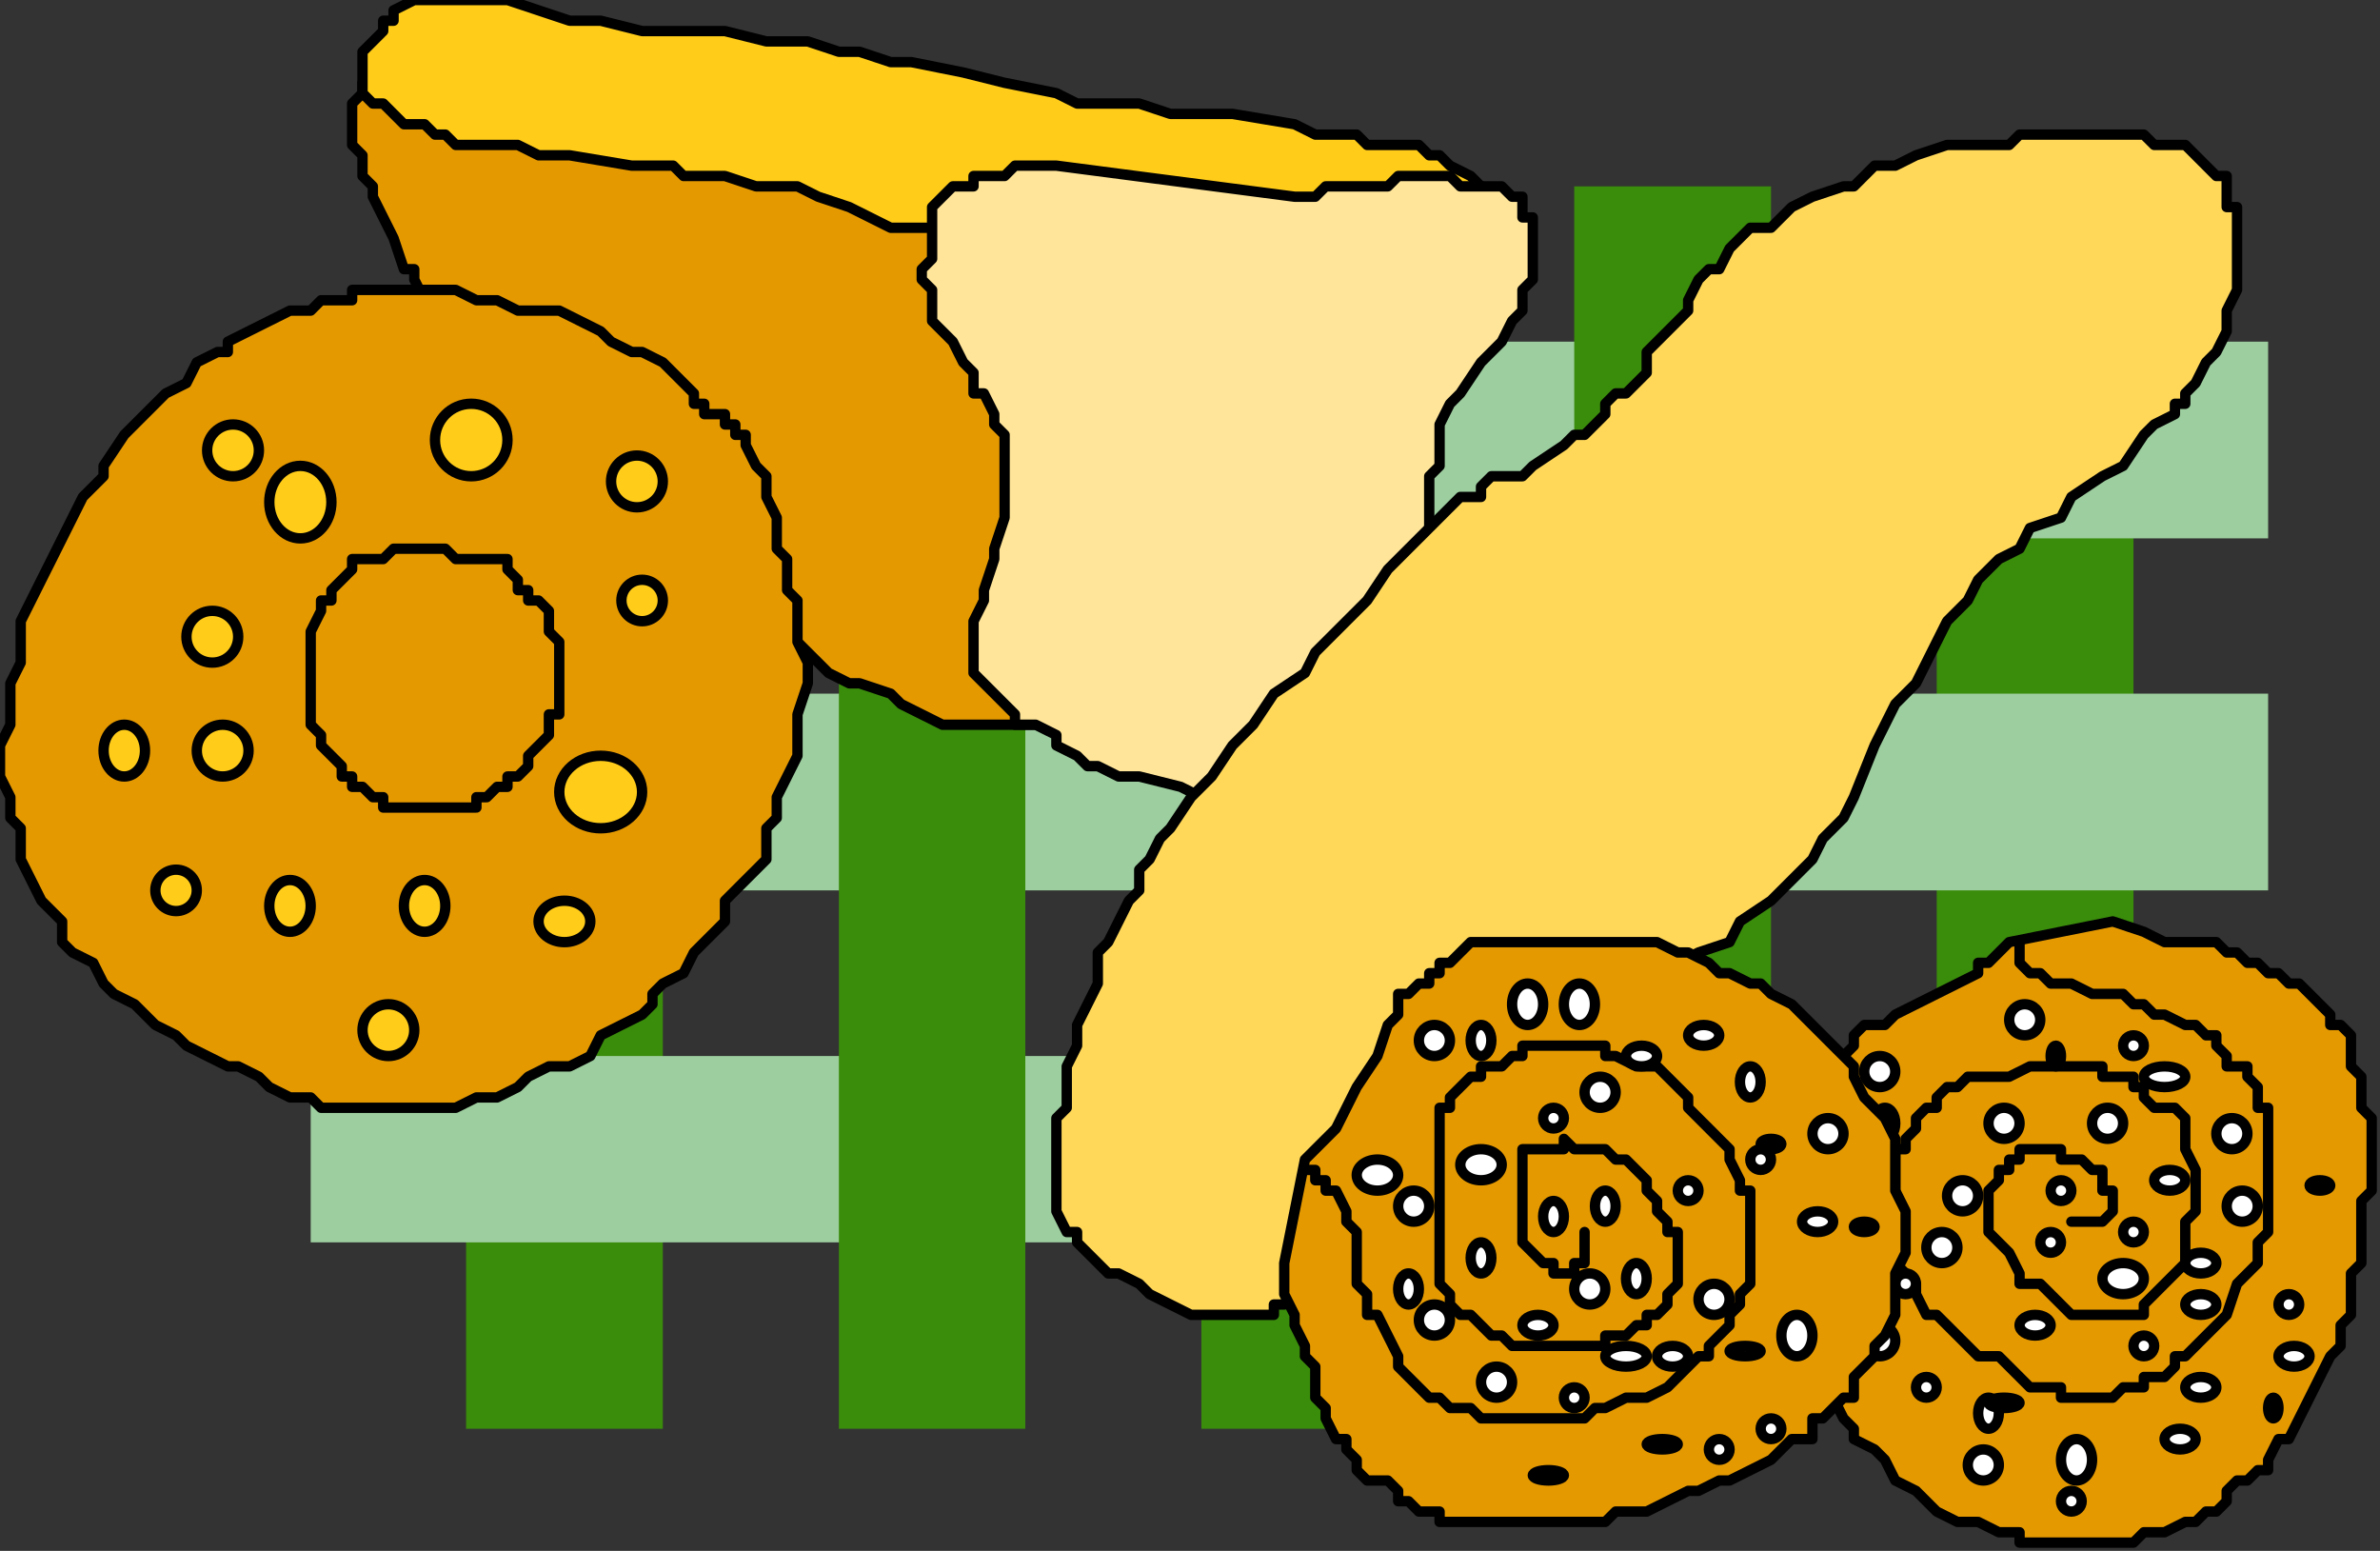 <?xml version="1.0" encoding="UTF-8" standalone="no"?>
<svg
   xmlns:dc="http://purl.org/dc/elements/1.1/"
   xmlns:cc="http://creativecommons.org/ns#"
   xmlns:rdf="http://www.w3.org/1999/02/22-rdf-syntax-ns#"
   xmlns:svg="http://www.w3.org/2000/svg"
   xmlns="http://www.w3.org/2000/svg"
   xmlns:sodipodi="http://sodipodi.sourceforge.net/DTD/sodipodi-0.dtd"
   xmlns:inkscape="http://www.inkscape.org/namespaces/inkscape"
   version="1.0"
   width="48.599mm"
   height="31.665mm"
   id="svg233"
   sodipodi:docname="GRAIN014.WMF">
  <rect width="100%" height="100%" fill="#333333" stroke="none"/>
  <sodipodi:namedview
     pagecolor="#ffffff"
     bordercolor="#666666"
     borderopacity="1"
     objecttolerance="10"
     gridtolerance="10"
     guidetolerance="10"
     inkscape:pageopacity="0"
     inkscape:pageshadow="2"
     inkscape:window-width="640"
     inkscape:window-height="480"
     id="namedview235" />
  <defs
     id="defs3">
    <pattern
       id="WMFhbasepattern"
       patternUnits="userSpaceOnUse"
       width="6"
       height="6"
       x="0"
       y="0" />
  </defs>
  <path
     style="fill:#3a8c0b;fill-rule:evenodd;fill-opacity:1;stroke:none;"
     d="  M 149.469,14.381   L 164.656,14.381   L 164.656,110.252   L 149.469,110.252   z "
     id="path5" />
  <path
     style="fill:#3a8c0b;fill-rule:evenodd;fill-opacity:1;stroke:none;"
     d="  M 35.969,14.381   L 51.155,14.381   L 51.155,110.252   L 35.969,110.252   z "
     id="path7" />
  <path
     style="fill:#3a8c0b;fill-rule:evenodd;fill-opacity:1;stroke:none;"
     d="  M 92.719,14.381   L 107.906,14.381   L 107.906,110.252   L 92.719,110.252   z "
     id="path9" />
  <path
     style="fill:#9dce9f;fill-rule:evenodd;fill-opacity:1;stroke:none;"
     d="  M 23.979,53.528   L 175.047,53.528   L 175.047,68.708   L 23.979,68.708   z "
     id="path11" />
  <path
     style="fill:#9dce9f;fill-rule:evenodd;fill-opacity:1;stroke:none;"
     d="  M 23.979,81.49   L 175.047,81.49   L 175.047,95.871   L 23.979,95.871   z "
     id="path13" />
  <path
     style="fill:#9dce9f;fill-rule:evenodd;fill-opacity:1;stroke:none;"
     d="  M 23.979,26.365   L 175.047,26.365   L 175.047,41.544   L 23.979,41.544   z "
     id="path15" />
  <path
     style="fill:#3a8c0b;fill-rule:evenodd;fill-opacity:1;stroke:none;"
     d="  M 121.494,14.381   L 136.681,14.381   L 136.681,110.252   L 121.494,110.252   z "
     id="path17" />
  <path
     style="fill:#3a8c0b;fill-rule:evenodd;fill-opacity:1;stroke:none;"
     d="  M 64.743,14.381   L 79.131,14.381   L 79.131,110.252   L 64.743,110.252   z "
     id="path19" />
  <path
     style="fill:#e59900;fill-rule:evenodd;fill-opacity:1;stroke:none;"
     d="  M 30.373,2.397   L 30.373,2.397   L 29.574,3.995   L 28.775,4.794   L 28.775,4.794   L 27.976,6.391   L 27.976,7.19   L 27.176,7.989   L 27.176,7.989   L 27.176,7.989   L 27.176,8.788   L 27.176,9.587   L 27.176,10.386   L 27.176,11.185   L 27.976,11.984   L 27.976,12.783   L 27.976,13.582   L 28.775,14.381   L 28.775,15.18   L 29.574,16.777   L 30.373,18.375   L 31.173,20.772   L 31.972,20.772   L 31.972,21.571   L 32.771,23.169   L 32.771,23.968   L 32.771,23.968   L 33.571,24.767   L 33.571,26.365   L 33.571,27.163   L 33.571,27.163   L 33.571,27.962   L 33.571,31.957   L 33.571,33.555   L 33.571,33.555   L 33.571,34.354   L 33.571,35.153   L 34.37,35.952   L 35.169,36.751   L 35.169,36.751   L 35.969,37.55   L 36.768,38.348   L 37.567,39.147   L 38.366,39.147   L 39.166,39.946   L 40.764,40.745   L 42.363,41.544   L 43.962,43.142   L 46.359,43.142   L 47.958,43.941   L 49.557,44.74   L 52.754,46.338   L 54.352,46.338   L 55.951,47.137   L 56.75,47.936   L 58.349,48.734   L 59.148,49.533   L 61.546,49.533   L 63.944,51.93   L 65.543,52.729   L 66.342,52.729   L 68.74,53.528   L 69.539,54.327   L 71.138,55.126   L 72.736,55.925   L 74.335,55.925   L 75.134,55.925   L 75.934,55.925   L 76.733,55.925   L 77.532,55.925   L 79.131,55.925   L 79.93,55.925   L 79.93,55.925   L 80.729,55.925   L 80.729,55.925   L 80.729,55.925   L 81.529,55.925   L 81.529,55.925   L 81.529,55.126   L 82.328,55.126   L 82.328,54.327   L 83.127,53.528   L 83.127,52.729   L 83.927,52.729   L 83.927,51.93   L 83.927,50.332   L 84.726,49.533   L 84.726,48.734   L 84.726,47.137   L 84.726,45.539   L 84.726,43.941   L 84.726,42.343   L 84.726,39.946   L 84.726,39.147   L 84.726,35.952   L 84.726,33.555   L 84.726,30.359   L 84.726,28.761   L 84.726,26.365   L 84.726,25.566   L 84.726,23.968   L 84.726,23.169   L 84.726,23.169   L 83.927,22.37   L 83.927,20.772   L 83.927,20.772   L 83.127,19.174   L 83.127,19.174   L 82.328,18.375   L 82.328,17.576   L 81.529,17.576   L 81.529,17.576   L 81.529,16.777   L 80.729,15.979   L 80.729,15.979   L 79.93,15.979   L 79.131,15.18   L 78.332,14.381   L 77.532,14.381   L 76.733,14.381   L 75.134,13.582   L 75.134,13.582   L 73.536,12.783   L 71.937,12.783   L 71.138,12.783   L 68.74,11.984   L 66.342,11.185   L 64.743,11.185   L 59.148,11.185   L 57.55,10.386   L 55.951,10.386   L 53.553,9.587   L 52.754,9.587   L 51.955,8.788   L 30.373,2.397  z "
     id="path21" />
  <path
     style="fill:none;stroke:#000000;stroke-width:0.799px;stroke-linecap:round;stroke-linejoin:round;stroke-miterlimit:4;stroke-dasharray:none;stroke-opacity:1;"
     d="  M 30.373,2.397   L 29.574,3.995   L 28.775,4.794   L 28.775,4.794   L 27.976,6.391   L 27.976,7.19   L 27.176,7.989   L 27.176,7.989   L 27.176,8.788   L 27.176,9.587   L 27.176,10.386   L 27.176,11.185   L 27.976,11.984   L 27.976,12.783   L 27.976,13.582   L 28.775,14.381   L 28.775,15.18   L 29.574,16.777   L 30.373,18.375   L 31.173,20.772   L 31.972,20.772   L 31.972,21.571   L 32.771,23.169   L 32.771,23.968   L 33.571,24.767   L 33.571,26.365   L 33.571,27.163   L 33.571,27.163   L 33.571,27.962   L 33.571,31.957   L 33.571,33.555   L 33.571,33.555   L 33.571,34.354   L 33.571,35.153   L 34.37,35.952   L 35.169,36.751   L 35.169,36.751   L 35.969,37.55   L 36.768,38.348   L 37.567,39.147   L 38.366,39.147   L 39.166,39.946   L 40.764,40.745   L 42.363,41.544   L 43.962,43.142   L 46.359,43.142   L 47.958,43.941   L 49.557,44.74   L 52.754,46.338   L 54.352,46.338   L 55.951,47.137   L 56.75,47.936   L 58.349,48.734   L 59.148,49.533   L 61.546,49.533   L 63.944,51.93   L 65.543,52.729   L 66.342,52.729   L 68.74,53.528   L 69.539,54.327   L 71.138,55.126   L 72.736,55.925   L 74.335,55.925   L 75.134,55.925   L 75.934,55.925   L 76.733,55.925   L 77.532,55.925   L 79.131,55.925   L 79.93,55.925   L 80.729,55.925   L 81.529,55.925   L 81.529,55.925   L 81.529,55.126   L 82.328,55.126   L 82.328,54.327   L 83.127,53.528   L 83.127,52.729   L 83.927,52.729   L 83.927,51.93   L 83.927,50.332   L 84.726,49.533   L 84.726,48.734   L 84.726,47.137   L 84.726,45.539   L 84.726,43.941   L 84.726,42.343   L 84.726,39.946   L 84.726,39.147   L 84.726,35.952   L 84.726,33.555   L 84.726,30.359   L 84.726,28.761   L 84.726,26.365   L 84.726,25.566   L 84.726,23.968   L 84.726,23.169   L 83.927,22.37   L 83.927,20.772   L 83.927,20.772   L 83.127,19.174   L 82.328,18.375   L 82.328,17.576   L 81.529,17.576   L 81.529,16.777   L 80.729,15.979   L 79.93,15.979   L 79.131,15.18   L 78.332,14.381   L 77.532,14.381   L 76.733,14.381   L 75.134,13.582   L 75.134,13.582   L 73.536,12.783   L 71.937,12.783   L 71.138,12.783   L 68.74,11.984   L 66.342,11.185   L 64.743,11.185   L 59.148,11.185   L 57.55,10.386   L 55.951,10.386   L 53.553,9.587   L 52.754,9.587   L 51.955,8.788   L 30.373,2.397  "
     id="path23" />
  <path
     style="fill:#ffcc19;fill-rule:evenodd;fill-opacity:1;stroke:none;"
     d="  M 117.497,17.576   L 117.497,17.576   L 117.497,17.576   L 117.497,16.777   L 116.698,16.777   L 116.698,15.979   L 115.899,15.979   L 115.099,15.18   L 114.3,14.381   L 114.3,14.381   L 113.501,13.582   L 111.902,12.783   L 111.103,11.984   L 110.304,11.984   L 109.504,11.185   L 107.906,11.185   L 106.307,11.185   L 105.508,11.185   L 104.708,10.386   L 103.11,10.386   L 101.511,10.386   L 99.913,9.587   L 95.117,8.788   L 92.719,8.788   L 90.321,8.788   L 87.923,7.989   L 86.325,7.989   L 85.525,7.989   L 83.127,7.989   L 81.529,7.19   L 77.532,6.391   L 74.335,5.592   L 70.339,4.794   L 68.74,4.794   L 66.342,3.995   L 64.743,3.995   L 62.346,3.196   L 60.747,3.196   L 59.148,3.196   L 55.951,2.397   L 53.553,2.397   L 51.955,2.397   L 49.557,2.397   L 46.359,1.598   L 43.962,1.598   L 41.564,0.799   L 39.166,0   L 36.768,0   L 33.571,0   L 33.571,0   L 32.771,0   L 31.972,0   L 31.972,0   L 30.373,0.799   L 30.373,1.598   L 30.373,1.598   L 29.574,1.598   L 29.574,2.397   L 28.775,3.196   L 28.775,3.196   L 27.976,3.995   L 27.976,4.794   L 27.976,4.794   L 27.976,5.592   L 27.976,6.391   L 27.976,6.391   L 27.976,7.19   L 27.976,7.19   L 28.775,7.989   L 28.775,7.989   L 29.574,7.989   L 30.373,8.788   L 30.373,8.788   L 30.373,8.788   L 31.173,9.587   L 31.173,9.587   L 32.771,9.587   L 33.571,10.386   L 34.37,10.386   L 35.169,11.185   L 36.768,11.185   L 36.768,11.185   L 39.965,11.185   L 41.564,11.984   L 43.962,11.984   L 48.757,12.783   L 51.955,12.783   L 52.754,13.582   L 54.352,13.582   L 55.951,13.582   L 58.349,14.381   L 61.546,14.381   L 63.145,15.18   L 65.543,15.979   L 68.74,17.576   L 71.937,17.576   L 75.134,19.174   L 78.332,20.772   L 81.529,20.772   L 117.497,17.576  z "
     id="path25" />
  <path
     style="fill:none;stroke:#000000;stroke-width:0.799px;stroke-linecap:round;stroke-linejoin:round;stroke-miterlimit:4;stroke-dasharray:none;stroke-opacity:1;"
     d="  M 117.497,17.576   L 117.497,17.576   L 117.497,16.777   L 116.698,16.777   L 116.698,15.979   L 115.899,15.979   L 115.099,15.18   L 114.3,14.381   L 114.3,14.381   L 113.501,13.582   L 111.902,12.783   L 111.103,11.984   L 110.304,11.984   L 109.504,11.185   L 107.906,11.185   L 106.307,11.185   L 105.508,11.185   L 104.708,10.386   L 103.11,10.386   L 101.511,10.386   L 99.913,9.587   L 95.117,8.788   L 92.719,8.788   L 90.321,8.788   L 87.923,7.989   L 86.325,7.989   L 85.525,7.989   L 83.127,7.989   L 81.529,7.19   L 77.532,6.391   L 74.335,5.592   L 70.339,4.794   L 68.74,4.794   L 66.342,3.995   L 64.743,3.995   L 62.346,3.196   L 60.747,3.196   L 59.148,3.196   L 55.951,2.397   L 53.553,2.397   L 51.955,2.397   L 49.557,2.397   L 46.359,1.598   L 43.962,1.598   L 41.564,0.799   L 39.166,0   L 36.768,0   L 33.571,0   L 33.571,0   L 32.771,0   L 31.972,0   L 30.373,0.799   L 30.373,1.598   L 29.574,1.598   L 29.574,2.397   L 28.775,3.196   L 27.976,3.995   L 27.976,4.794   L 27.976,4.794   L 27.976,5.592   L 27.976,6.391   L 27.976,7.19   L 28.775,7.989   L 29.574,7.989   L 30.373,8.788   L 30.373,8.788   L 31.173,9.587   L 32.771,9.587   L 33.571,10.386   L 34.37,10.386   L 35.169,11.185   L 36.768,11.185   L 36.768,11.185   L 39.965,11.185   L 41.564,11.984   L 43.962,11.984   L 48.757,12.783   L 51.955,12.783   L 52.754,13.582   L 54.352,13.582   L 55.951,13.582   L 58.349,14.381   L 61.546,14.381   L 63.145,15.18   L 65.543,15.979   L 68.74,17.576   L 71.937,17.576   L 75.134,19.174   L 78.332,20.772   L 81.529,20.772   L 117.497,17.576  "
     id="path27" />
  <path
     style="fill:#ffe599;fill-rule:evenodd;fill-opacity:1;stroke:none;"
     d="  M 111.902,52.729   L 111.902,52.729   L 111.103,49.533   L 111.103,45.539   L 111.103,43.142   L 110.304,41.544   L 110.304,39.946   L 110.304,38.348   L 110.304,36.751   L 110.304,36.751   L 111.103,35.952   L 111.103,35.153   L 111.103,34.354   L 111.103,33.555   L 111.103,33.555   L 111.103,32.756   L 111.902,31.158   L 112.701,30.359   L 114.3,27.962   L 115.899,26.365   L 116.698,24.767   L 117.497,23.968   L 117.497,23.169   L 117.497,22.37   L 118.297,21.571   L 118.297,20.772   L 118.297,20.772   L 118.297,19.973   L 118.297,19.174   L 118.297,17.576   L 118.297,17.576   L 118.297,17.576   L 118.297,16.777   L 117.497,16.777   L 117.497,15.979   L 117.497,15.18   L 116.698,15.18   L 115.899,14.381   L 115.099,14.381   L 114.3,14.381   L 112.701,14.381   L 111.902,13.582   L 111.103,13.582   L 111.103,13.582   L 110.304,13.582   L 109.504,13.582   L 108.705,13.582   L 107.906,13.582   L 107.106,14.381   L 106.307,14.381   L 104.708,14.381   L 103.909,14.381   L 102.311,14.381   L 101.511,15.18   L 100.712,15.18   L 99.913,15.18   L 81.529,12.783   L 79.93,12.783   L 78.332,12.783   L 77.532,13.582   L 76.733,13.582   L 75.134,13.582   L 75.134,14.381   L 75.134,14.381   L 75.134,14.381   L 74.335,14.381   L 74.335,14.381   L 73.536,14.381   L 72.736,15.18   L 71.937,15.979   L 71.937,16.777   L 71.937,17.576   L 71.937,17.576   L 71.937,17.576   L 71.937,19.174   L 71.937,19.973   L 71.138,20.772   L 71.138,21.571   L 71.937,22.37   L 71.937,22.37   L 71.937,23.169   L 71.937,23.968   L 71.937,23.968   L 71.937,24.767   L 72.736,25.566   L 73.536,26.365   L 74.335,27.962   L 75.134,28.761   L 75.134,30.359   L 75.934,30.359   L 76.733,31.957   L 76.733,32.756   L 77.532,33.555   L 77.532,34.354   L 77.532,35.153   L 77.532,35.952   L 77.532,36.751   L 77.532,37.55   L 77.532,38.348   L 77.532,39.147   L 77.532,39.946   L 76.733,42.343   L 76.733,43.142   L 75.934,45.539   L 75.934,46.338   L 75.134,47.936   L 75.134,48.734   L 75.134,49.533   L 75.134,49.533   L 75.134,51.131   L 75.134,51.93   L 75.934,52.729   L 75.934,52.729   L 76.733,53.528   L 77.532,54.327   L 78.332,55.126   L 78.332,55.925   L 79.131,55.925   L 79.93,55.925   L 81.529,56.724   L 81.529,57.523   L 83.127,58.322   L 83.927,59.121   L 84.726,59.121   L 86.325,59.919   L 87.124,59.919   L 87.923,59.919   L 91.12,60.718   L 92.719,61.517   L 95.117,62.316   L 97.515,62.316   L 99.113,63.115   L 100.712,63.115   L 101.511,63.115   L 103.11,63.115   L 103.909,63.115   L 104.708,63.115   L 104.708,63.115   L 105.508,62.316   L 106.307,62.316   L 107.106,61.517   L 107.906,60.718   L 111.902,52.729  z "
     id="path29" />
  <path
     style="fill:none;stroke:#000000;stroke-width:0.799px;stroke-linecap:round;stroke-linejoin:round;stroke-miterlimit:4;stroke-dasharray:none;stroke-opacity:1;"
     d="  M 111.902,52.729   L 111.103,49.533   L 111.103,45.539   L 111.103,43.142   L 110.304,41.544   L 110.304,39.946   L 110.304,38.348   L 110.304,36.751   L 110.304,36.751   L 111.103,35.952   L 111.103,35.153   L 111.103,34.354   L 111.103,33.555   L 111.103,33.555   L 111.103,32.756   L 111.902,31.158   L 112.701,30.359   L 114.3,27.962   L 115.899,26.365   L 116.698,24.767   L 117.497,23.968   L 117.497,23.169   L 117.497,22.37   L 118.297,21.571   L 118.297,20.772   L 118.297,20.772   L 118.297,19.973   L 118.297,19.174   L 118.297,17.576   L 118.297,17.576   L 118.297,16.777   L 117.497,16.777   L 117.497,15.979   L 117.497,15.18   L 116.698,15.18   L 115.899,14.381   L 115.099,14.381   L 114.3,14.381   L 112.701,14.381   L 111.902,13.582   L 111.103,13.582   L 111.103,13.582   L 110.304,13.582   L 109.504,13.582   L 108.705,13.582   L 107.906,13.582   L 107.106,14.381   L 106.307,14.381   L 104.708,14.381   L 103.909,14.381   L 102.311,14.381   L 101.511,15.18   L 100.712,15.18   L 99.913,15.18   L 81.529,12.783   L 79.93,12.783   L 78.332,12.783   L 77.532,13.582   L 76.733,13.582   L 75.134,13.582   L 75.134,14.381   L 75.134,14.381   L 74.335,14.381   L 74.335,14.381   L 73.536,14.381   L 72.736,15.18   L 71.937,15.979   L 71.937,16.777   L 71.937,17.576   L 71.937,17.576   L 71.937,19.174   L 71.937,19.973   L 71.138,20.772   L 71.138,21.571   L 71.937,22.37   L 71.937,23.169   L 71.937,23.968   L 71.937,24.767   L 72.736,25.566   L 73.536,26.365   L 74.335,27.962   L 75.134,28.761   L 75.134,30.359   L 75.934,30.359   L 76.733,31.957   L 76.733,32.756   L 77.532,33.555   L 77.532,34.354   L 77.532,35.153   L 77.532,35.952   L 77.532,36.751   L 77.532,37.55   L 77.532,38.348   L 77.532,39.147   L 77.532,39.946   L 76.733,42.343   L 76.733,43.142   L 75.934,45.539   L 75.934,46.338   L 75.134,47.936   L 75.134,48.734   L 75.134,49.533   L 75.134,49.533   L 75.134,51.131   L 75.134,51.93   L 75.934,52.729   L 75.934,52.729   L 76.733,53.528   L 77.532,54.327   L 78.332,55.126   L 78.332,55.925   L 79.131,55.925   L 79.93,55.925   L 81.529,56.724   L 81.529,57.523   L 83.127,58.322   L 83.927,59.121   L 84.726,59.121   L 86.325,59.919   L 87.124,59.919   L 87.923,59.919   L 91.12,60.718   L 92.719,61.517   L 95.117,62.316   L 97.515,62.316   L 99.113,63.115   L 100.712,63.115   L 101.511,63.115   L 103.11,63.115   L 103.909,63.115   L 104.708,63.115   L 104.708,63.115   L 105.508,62.316   L 106.307,62.316   L 107.106,61.517   L 107.906,60.718   L 111.902,52.729  "
     id="path31" />
  <path
     style="fill:#ffd859;fill-rule:evenodd;fill-opacity:1;stroke:none;"
     d="  M 90.321,100.665   L 90.321,100.665   L 88.722,99.866   L 87.923,99.067   L 86.325,98.268   L 85.525,98.268   L 84.726,97.469   L 84.726,97.469   L 83.927,96.67   L 83.127,95.871   L 83.127,95.072   L 82.328,95.072   L 82.328,95.072   L 82.328,95.072   L 81.529,93.474   L 81.529,93.474   L 81.529,92.675   L 81.529,91.877   L 81.529,91.877   L 81.529,90.279   L 81.529,88.681   L 81.529,86.284   L 82.328,85.485   L 82.328,84.686   L 82.328,83.088   L 82.328,82.289   L 83.127,80.692   L 83.127,79.094   L 83.927,77.496   L 84.726,75.898   L 84.726,75.099   L 84.726,73.501   L 85.525,72.702   L 86.325,71.104   L 87.124,69.507   L 87.923,68.708   L 87.923,67.11   L 88.722,66.311   L 89.522,64.713   L 90.321,63.914   L 91.92,61.517   L 93.518,59.919   L 95.117,57.523   L 96.715,55.925   L 98.314,53.528   L 100.712,51.93   L 101.511,50.332   L 103.11,48.734   L 105.508,46.338   L 107.106,43.941   L 107.906,43.142   L 108.705,42.343   L 109.504,41.544   L 110.304,40.745   L 111.103,39.946   L 111.103,39.946   L 111.902,39.147   L 112.701,38.348   L 114.3,38.348   L 114.3,37.55   L 115.099,36.751   L 117.497,36.751   L 118.297,35.952   L 120.695,34.354   L 121.494,33.555   L 122.293,33.555   L 123.092,32.756   L 123.892,31.957   L 123.892,31.158   L 124.691,30.359   L 125.49,30.359   L 127.089,28.761   L 127.089,27.962   L 127.089,27.163   L 129.487,24.767   L 130.286,23.968   L 130.286,23.169   L 131.085,21.571   L 131.885,20.772   L 132.684,20.772   L 133.483,19.174   L 134.283,18.375   L 135.082,17.576   L 135.881,17.576   L 136.681,17.576   L 137.48,16.777   L 138.279,15.979   L 139.878,15.18   L 142.276,14.381   L 143.075,14.381   L 143.874,13.582   L 144.674,12.783   L 146.272,12.783   L 147.871,11.984   L 150.269,11.185   L 152.667,11.185   L 155.064,11.185   L 155.864,10.386   L 156.663,10.386   L 158.262,10.386   L 159.061,10.386   L 161.459,10.386   L 162.258,10.386   L 163.857,10.386   L 165.455,10.386   L 166.255,11.185   L 167.054,11.185   L 168.653,11.185   L 168.653,11.185   L 169.452,11.984   L 169.452,11.984   L 170.251,12.783   L 171.05,13.582   L 171.85,13.582   L 171.85,14.381   L 171.85,14.381   L 171.85,15.979   L 172.649,15.979   L 172.649,16.777   L 172.649,17.576   L 172.649,17.576   L 172.649,18.375   L 172.649,19.174   L 172.649,20.772   L 172.649,20.772   L 172.649,20.772   L 172.649,22.37   L 171.85,23.968   L 171.85,23.968   L 171.85,25.566   L 171.05,27.163   L 171.05,27.163   L 170.251,27.962   L 169.452,29.56   L 168.653,30.359   L 168.653,31.158   L 167.853,31.158   L 167.853,31.957   L 166.255,32.756   L 165.455,33.555   L 163.857,35.952   L 162.258,36.751   L 159.86,38.348   L 159.061,39.946   L 156.663,40.745   L 155.864,42.343   L 154.265,43.142   L 153.466,43.941   L 152.667,44.74   L 151.867,46.338   L 151.068,47.137   L 150.269,47.936   L 149.469,49.533   L 148.67,51.131   L 147.871,52.729   L 146.272,54.327   L 144.674,57.523   L 143.075,61.517   L 142.276,63.115   L 140.677,64.713   L 139.878,66.311   L 139.078,67.11   L 138.279,67.909   L 137.48,68.708   L 136.681,69.507   L 136.681,69.507   L 134.283,71.104   L 133.483,72.702   L 131.085,73.501   L 129.487,74.3   L 123.092,79.094   L 120.695,79.893   L 119.096,81.49   L 117.497,82.289   L 115.899,83.887   L 114.3,85.485   L 113.501,86.284   L 111.902,87.083   L 111.103,87.882   L 111.103,88.681   L 110.304,88.681   L 109.504,90.279   L 108.705,91.078   L 107.106,93.474   L 106.307,95.072   L 104.708,95.072   L 104.708,96.67   L 103.909,97.469   L 103.11,98.268   L 101.511,98.268   L 101.511,99.067   L 101.511,99.067   L 100.712,99.866   L 99.913,99.866   L 99.113,100.665   L 98.314,100.665   L 98.314,101.464   L 97.515,101.464   L 95.916,101.464   L 95.117,101.464   L 95.117,101.464   L 94.318,101.464   L 93.518,101.464   L 91.92,101.464   L 90.321,100.665  z "
     id="path33" />
  <path
     style="fill:none;stroke:#000000;stroke-width:0.799px;stroke-linecap:round;stroke-linejoin:round;stroke-miterlimit:4;stroke-dasharray:none;stroke-opacity:1;"
     d="  M 90.321,100.665   L 88.722,99.866   L 87.923,99.067   L 86.325,98.268   L 85.525,98.268   L 84.726,97.469   L 84.726,97.469   L 83.927,96.67   L 83.127,95.871   L 83.127,95.072   L 82.328,95.072   L 82.328,95.072   L 81.529,93.474   L 81.529,92.675   L 81.529,91.877   L 81.529,91.877   L 81.529,90.279   L 81.529,88.681   L 81.529,86.284   L 82.328,85.485   L 82.328,84.686   L 82.328,83.088   L 82.328,82.289   L 83.127,80.692   L 83.127,79.094   L 83.927,77.496   L 84.726,75.898   L 84.726,75.099   L 84.726,73.501   L 85.525,72.702   L 86.325,71.104   L 87.124,69.507   L 87.923,68.708   L 87.923,67.11   L 88.722,66.311   L 89.522,64.713   L 90.321,63.914   L 91.92,61.517   L 93.518,59.919   L 95.117,57.523   L 96.715,55.925   L 98.314,53.528   L 100.712,51.93   L 101.511,50.332   L 103.11,48.734   L 105.508,46.338   L 107.106,43.941   L 107.906,43.142   L 108.705,42.343   L 109.504,41.544   L 110.304,40.745   L 111.103,39.946   L 111.103,39.946   L 111.902,39.147   L 112.701,38.348   L 114.3,38.348   L 114.3,37.55   L 115.099,36.751   L 117.497,36.751   L 118.297,35.952   L 120.695,34.354   L 121.494,33.555   L 122.293,33.555   L 123.092,32.756   L 123.892,31.957   L 123.892,31.158   L 124.691,30.359   L 125.49,30.359   L 127.089,28.761   L 127.089,27.962   L 127.089,27.163   L 129.487,24.767   L 130.286,23.968   L 130.286,23.169   L 131.085,21.571   L 131.885,20.772   L 132.684,20.772   L 133.483,19.174   L 134.283,18.375   L 135.082,17.576   L 135.881,17.576   L 136.681,17.576   L 137.48,16.777   L 138.279,15.979   L 139.878,15.18   L 142.276,14.381   L 143.075,14.381   L 143.874,13.582   L 144.674,12.783   L 146.272,12.783   L 147.871,11.984   L 150.269,11.185   L 152.667,11.185   L 155.064,11.185   L 155.864,10.386   L 156.663,10.386   L 158.262,10.386   L 159.061,10.386   L 161.459,10.386   L 162.258,10.386   L 163.857,10.386   L 165.455,10.386   L 166.255,11.185   L 167.054,11.185   L 168.653,11.185   L 168.653,11.185   L 169.452,11.984   L 170.251,12.783   L 171.05,13.582   L 171.85,13.582   L 171.85,14.381   L 171.85,14.381   L 171.85,15.979   L 172.649,15.979   L 172.649,16.777   L 172.649,17.576   L 172.649,17.576   L 172.649,18.375   L 172.649,19.174   L 172.649,20.772   L 172.649,20.772   L 172.649,22.37   L 171.85,23.968   L 171.85,23.968   L 171.85,25.566   L 171.05,27.163   L 171.05,27.163   L 170.251,27.962   L 169.452,29.56   L 168.653,30.359   L 168.653,31.158   L 167.853,31.158   L 167.853,31.957   L 166.255,32.756   L 165.455,33.555   L 163.857,35.952   L 162.258,36.751   L 159.86,38.348   L 159.061,39.946   L 156.663,40.745   L 155.864,42.343   L 154.265,43.142   L 153.466,43.941   L 152.667,44.74   L 151.867,46.338   L 151.068,47.137   L 150.269,47.936   L 149.469,49.533   L 148.67,51.131   L 147.871,52.729   L 146.272,54.327   L 144.674,57.523   L 143.075,61.517   L 142.276,63.115   L 140.677,64.713   L 139.878,66.311   L 139.078,67.11   L 138.279,67.909   L 137.48,68.708   L 136.681,69.507   L 136.681,69.507   L 134.283,71.104   L 133.483,72.702   L 131.085,73.501   L 129.487,74.3   L 123.092,79.094   L 120.695,79.893   L 119.096,81.49   L 117.497,82.289   L 115.899,83.887   L 114.3,85.485   L 113.501,86.284   L 111.902,87.083   L 111.103,87.882   L 111.103,88.681   L 110.304,88.681   L 109.504,90.279   L 108.705,91.078   L 107.106,93.474   L 106.307,95.072   L 104.708,95.072   L 104.708,96.67   L 103.909,97.469   L 103.11,98.268   L 101.511,98.268   L 101.511,99.067   L 100.712,99.866   L 99.913,99.866   L 99.113,100.665   L 98.314,100.665   L 98.314,101.464   L 97.515,101.464   L 95.916,101.464   L 95.117,101.464   L 95.117,101.464   L 94.318,101.464   L 93.518,101.464   L 91.92,101.464   L 90.321,100.665  "
     id="path35" />
  <path
     style="fill:#e59900;fill-rule:evenodd;fill-opacity:1;stroke:none;"
     d="  M 55.152,31.957   L 55.152,31.957   L 55.152,31.957   L 54.352,31.957   L 54.352,31.158   L 53.553,31.158   L 53.553,30.359   L 53.553,30.359   L 52.754,29.56   L 52.754,29.56   L 52.754,29.56   L 51.955,28.761   L 51.155,27.962   L 49.557,27.163   L 48.757,27.163   L 47.159,26.365   L 46.359,25.566   L 43.162,23.968   L 41.564,23.968   L 39.965,23.968   L 38.366,23.169   L 36.768,23.169   L 35.169,22.37   L 33.571,22.37   L 32.771,22.37   L 31.173,22.37   L 30.373,22.37   L 29.574,22.37   L 27.976,22.37   L 27.176,22.37   L 27.176,23.169   L 25.578,23.169   L 24.778,23.169   L 23.979,23.968   L 22.38,23.968   L 20.782,24.767   L 19.183,25.566   L 17.585,26.365   L 17.585,27.163   L 16.785,27.163   L 15.187,27.962   L 14.387,29.56   L 12.789,30.359   L 11.19,31.957   L 10.391,32.756   L 9.592,33.555   L 7.993,35.952   L 7.993,36.751   L 6.394,38.348   L 5.595,39.946   L 4.796,41.544   L 3.997,43.142   L 3.997,43.142   L 3.197,44.74   L 2.398,46.338   L 1.599,47.936   L 1.599,49.533   L 1.599,49.533   L 1.599,51.131   L 0.799,52.729   L 0.799,54.327   L 0.799,55.925   L 0,57.523   L 0,59.121   L 0,59.919   L 0.799,61.517   L 0.799,63.115   L 1.599,63.914   L 1.599,65.512   L 1.599,66.311   L 2.398,67.909   L 3.197,69.507   L 3.997,70.306   L 4.796,71.104   L 4.796,72.702   L 5.595,73.501   L 7.194,74.3   L 7.993,75.898   L 8.792,76.697   L 10.391,77.496   L 11.19,78.295   L 11.99,79.094   L 13.588,79.893   L 14.387,80.692   L 15.986,81.49   L 17.585,82.289   L 17.585,82.289   L 18.384,82.289   L 19.983,83.088   L 20.782,83.887   L 22.38,84.686   L 23.979,84.686   L 24.778,85.485   L 26.377,85.485   L 27.176,85.485   L 28.775,85.485   L 30.373,85.485   L 31.972,85.485   L 33.571,85.485   L 35.169,85.485   L 36.768,84.686   L 38.366,84.686   L 39.965,83.887   L 40.764,83.088   L 42.363,82.289   L 43.162,82.289   L 43.962,82.289   L 45.56,81.49   L 46.359,79.893   L 47.958,79.094   L 49.557,78.295   L 50.356,77.496   L 50.356,76.697   L 51.155,75.898   L 52.754,75.099   L 53.553,73.501   L 54.352,72.702   L 55.951,71.104   L 55.951,69.507   L 56.75,68.708   L 58.349,67.11   L 59.148,66.311   L 59.148,63.914   L 59.948,63.115   L 59.948,61.517   L 60.747,59.919   L 61.546,58.322   L 61.546,55.925   L 61.546,55.126   L 62.346,52.729   L 62.346,51.93   L 62.346,51.131   L 61.546,49.533   L 61.546,48.734   L 61.546,46.338   L 60.747,45.539   L 60.747,43.142   L 59.948,42.343   L 59.948,39.946   L 59.148,38.348   L 59.148,36.751   L 58.349,35.952   L 57.55,34.354   L 57.55,33.555   L 56.75,33.555   L 56.75,32.756   L 55.951,32.756   L 55.951,31.957   L 55.951,31.957   L 55.951,31.957   L 55.152,31.957   L 55.152,31.957  z "
     id="path37" />
  <path
     style="fill:none;stroke:#000000;stroke-width:0.799px;stroke-linecap:round;stroke-linejoin:round;stroke-miterlimit:4;stroke-dasharray:none;stroke-opacity:1;"
     d="  M 55.152,31.957   L 54.352,31.957   L 54.352,31.158   L 53.553,31.158   L 53.553,30.359   L 53.553,30.359   L 52.754,29.56   L 51.955,28.761   L 51.155,27.962   L 49.557,27.163   L 48.757,27.163   L 47.159,26.365   L 46.359,25.566   L 43.162,23.968   L 41.564,23.968   L 39.965,23.968   L 38.366,23.169   L 36.768,23.169   L 35.169,22.37   L 33.571,22.37   L 32.771,22.37   L 31.173,22.37   L 30.373,22.37   L 29.574,22.37   L 27.976,22.37   L 27.176,22.37   L 27.176,23.169   L 25.578,23.169   L 24.778,23.169   L 23.979,23.968   L 22.38,23.968   L 20.782,24.767   L 19.183,25.566   L 17.585,26.365   L 17.585,27.163   L 16.785,27.163   L 15.187,27.962   L 14.387,29.56   L 12.789,30.359   L 11.19,31.957   L 10.391,32.756   L 9.592,33.555   L 7.993,35.952   L 7.993,36.751   L 6.394,38.348   L 5.595,39.946   L 4.796,41.544   L 3.997,43.142   L 3.997,43.142   L 3.197,44.74   L 2.398,46.338   L 1.599,47.936   L 1.599,49.533   L 1.599,49.533   L 1.599,51.131   L 0.799,52.729   L 0.799,54.327   L 0.799,55.925   L 0,57.523   L 0,59.121   L 0,59.919   L 0.799,61.517   L 0.799,63.115   L 1.599,63.914   L 1.599,65.512   L 1.599,66.311   L 2.398,67.909   L 3.197,69.507   L 3.997,70.306   L 4.796,71.104   L 4.796,72.702   L 5.595,73.501   L 7.194,74.3   L 7.993,75.898   L 8.792,76.697   L 10.391,77.496   L 11.19,78.295   L 11.99,79.094   L 13.588,79.893   L 14.387,80.692   L 15.986,81.49   L 17.585,82.289   L 17.585,82.289   L 18.384,82.289   L 19.983,83.088   L 20.782,83.887   L 22.38,84.686   L 23.979,84.686   L 24.778,85.485   L 26.377,85.485   L 27.176,85.485   L 28.775,85.485   L 30.373,85.485   L 31.972,85.485   L 33.571,85.485   L 35.169,85.485   L 36.768,84.686   L 38.366,84.686   L 39.965,83.887   L 40.764,83.088   L 42.363,82.289   L 43.162,82.289   L 43.962,82.289   L 45.56,81.49   L 46.359,79.893   L 47.958,79.094   L 49.557,78.295   L 50.356,77.496   L 50.356,76.697   L 51.155,75.898   L 52.754,75.099   L 53.553,73.501   L 54.352,72.702   L 55.951,71.104   L 55.951,69.507   L 56.75,68.708   L 58.349,67.11   L 59.148,66.311   L 59.148,63.914   L 59.948,63.115   L 59.948,61.517   L 60.747,59.919   L 61.546,58.322   L 61.546,55.925   L 61.546,55.126   L 62.346,52.729   L 62.346,51.93   L 62.346,51.131   L 61.546,49.533   L 61.546,48.734   L 61.546,46.338   L 60.747,45.539   L 60.747,43.142   L 59.948,42.343   L 59.948,39.946   L 59.148,38.348   L 59.148,36.751   L 58.349,35.952   L 57.55,34.354   L 57.55,33.555   L 56.75,33.555   L 56.75,32.756   L 55.951,32.756   L 55.951,31.957   L 55.951,31.957   L 55.152,31.957  "
     id="path39" />
  <path
     style="fill:#e59900;fill-rule:evenodd;fill-opacity:1;stroke:none;"
     d="  M 32.771,62.316   L 32.771,62.316   L 33.571,62.316   L 33.571,62.316   L 34.37,62.316   L 35.969,62.316   L 36.768,62.316   L 36.768,61.517   L 36.768,61.517   L 37.567,61.517   L 38.366,60.718   L 39.166,60.718   L 39.166,59.919   L 39.965,59.919   L 39.965,59.919   L 40.764,59.121   L 40.764,58.322   L 41.564,57.523   L 42.363,56.724   L 42.363,55.925   L 42.363,55.925   L 42.363,55.925   L 42.363,55.126   L 43.162,55.126   L 43.162,54.327   L 43.162,53.528   L 43.162,52.729   L 43.162,52.729   L 43.162,52.729   L 43.162,51.131   L 43.162,49.533   L 43.162,49.533   L 42.363,48.734   L 42.363,47.936   L 42.363,47.137   L 41.564,46.338   L 40.764,46.338   L 40.764,45.539   L 39.965,45.539   L 39.965,44.74   L 39.965,44.74   L 39.166,43.941   L 39.166,43.142   L 38.366,43.142   L 37.567,43.142   L 36.768,43.142   L 35.969,43.142   L 35.169,43.142   L 34.37,42.343   L 33.571,42.343   L 31.972,42.343   L 31.173,42.343   L 30.373,42.343   L 30.373,42.343   L 30.373,42.343   L 29.574,43.142   L 28.775,43.142   L 28.775,43.142   L 27.976,43.142   L 27.176,43.142   L 27.176,43.941   L 27.176,43.941   L 26.377,44.74   L 26.377,44.74   L 25.578,45.539   L 25.578,46.338   L 24.778,46.338   L 24.778,47.137   L 23.979,48.734   L 23.979,49.533   L 23.979,50.332   L 23.979,51.131   L 23.979,52.729   L 23.979,52.729   L 23.979,54.327   L 23.979,55.126   L 23.979,55.925   L 24.778,56.724   L 24.778,57.523   L 25.578,58.322   L 26.377,59.121   L 26.377,59.919   L 26.377,59.919   L 27.176,59.919   L 27.176,60.718   L 27.976,60.718   L 28.775,61.517   L 29.574,61.517   L 29.574,62.316   L 30.373,62.316   L 30.373,62.316   L 31.173,62.316   L 31.972,62.316   L 32.771,62.316  z "
     id="path41" />
  <path
     style="fill:none;stroke:#000000;stroke-width:0.799px;stroke-linecap:round;stroke-linejoin:round;stroke-miterlimit:4;stroke-dasharray:none;stroke-opacity:1;"
     d="  M 32.771,62.316   L 33.571,62.316   L 33.571,62.316   L 34.37,62.316   L 35.969,62.316   L 36.768,62.316   L 36.768,61.517   L 36.768,61.517   L 37.567,61.517   L 38.366,60.718   L 39.166,60.718   L 39.166,59.919   L 39.965,59.919   L 39.965,59.919   L 40.764,59.121   L 40.764,58.322   L 41.564,57.523   L 42.363,56.724   L 42.363,55.925   L 42.363,55.925   L 42.363,55.126   L 43.162,55.126   L 43.162,54.327   L 43.162,53.528   L 43.162,52.729   L 43.162,52.729   L 43.162,51.131   L 43.162,49.533   L 43.162,49.533   L 42.363,48.734   L 42.363,47.936   L 42.363,47.137   L 41.564,46.338   L 40.764,46.338   L 40.764,45.539   L 39.965,45.539   L 39.965,44.74   L 39.965,44.74   L 39.166,43.941   L 39.166,43.142   L 38.366,43.142   L 37.567,43.142   L 36.768,43.142   L 35.969,43.142   L 35.169,43.142   L 34.37,42.343   L 33.571,42.343   L 31.972,42.343   L 31.173,42.343   L 30.373,42.343   L 30.373,42.343   L 29.574,43.142   L 28.775,43.142   L 27.976,43.142   L 27.176,43.142   L 27.176,43.941   L 26.377,44.74   L 25.578,45.539   L 25.578,46.338   L 24.778,46.338   L 24.778,47.137   L 23.979,48.734   L 23.979,49.533   L 23.979,50.332   L 23.979,51.131   L 23.979,52.729   L 23.979,52.729   L 23.979,54.327   L 23.979,55.126   L 23.979,55.925   L 24.778,56.724   L 24.778,57.523   L 25.578,58.322   L 26.377,59.121   L 26.377,59.919   L 27.176,59.919   L 27.176,60.718   L 27.976,60.718   L 28.775,61.517   L 29.574,61.517   L 29.574,62.316   L 30.373,62.316   L 31.173,62.316   L 31.972,62.316   L 32.771,62.316  "
     id="path43" />
  <ellipse
     style="fill:#ffcc19;fill-rule:evenodd;fill-opacity:1;stroke:#000000;stroke-width:0.799px;stroke-linecap:round;stroke-linejoin:round;stroke-miterlimit:4;stroke-dasharray:none;stroke-opacity:1;"
     cx="36.368"
     cy="33.954"
     rx="2.798"
     ry="2.798"
     id="ellipse45" />
  <ellipse
     style="fill:#ffcc19;fill-rule:evenodd;fill-opacity:1;stroke:#000000;stroke-width:0.799px;stroke-linecap:round;stroke-linejoin:round;stroke-miterlimit:4;stroke-dasharray:none;stroke-opacity:1;"
     cx="49.557"
     cy="46.338"
     rx="1.599"
     ry="1.599"
     id="ellipse47" />
  <ellipse
     style="fill:#ffcc19;fill-rule:evenodd;fill-opacity:1;stroke:#000000;stroke-width:0.799px;stroke-linecap:round;stroke-linejoin:round;stroke-miterlimit:4;stroke-dasharray:none;stroke-opacity:1;"
     cx="49.157"
     cy="37.15"
     rx="1.998"
     ry="1.998"
     id="ellipse49" />
  <ellipse
     style="fill:#ffcc19;fill-rule:evenodd;fill-opacity:1;stroke:#000000;stroke-width:0.799px;stroke-linecap:round;stroke-linejoin:round;stroke-miterlimit:4;stroke-dasharray:none;stroke-opacity:1;"
     cx="46.359"
     cy="61.118"
     rx="3.197"
     ry="2.798"
     id="ellipse51" />
  <ellipse
     style="fill:#ffcc19;fill-rule:evenodd;fill-opacity:1;stroke:#000000;stroke-width:0.799px;stroke-linecap:round;stroke-linejoin:round;stroke-miterlimit:4;stroke-dasharray:none;stroke-opacity:1;"
     cx="43.562"
     cy="71.104"
     rx="1.998"
     ry="1.599"
     id="ellipse53" />
  <ellipse
     style="fill:#ffcc19;fill-rule:evenodd;fill-opacity:1;stroke:#000000;stroke-width:0.799px;stroke-linecap:round;stroke-linejoin:round;stroke-miterlimit:4;stroke-dasharray:none;stroke-opacity:1;"
     cx="32.771"
     cy="69.906"
     rx="1.599"
     ry="1.998"
     id="ellipse55" />
  <ellipse
     style="fill:#ffcc19;fill-rule:evenodd;fill-opacity:1;stroke:#000000;stroke-width:0.799px;stroke-linecap:round;stroke-linejoin:round;stroke-miterlimit:4;stroke-dasharray:none;stroke-opacity:1;"
     cx="13.588"
     cy="68.708"
     rx="1.599"
     ry="1.599"
     id="ellipse57" />
  <ellipse
     style="fill:#ffcc19;fill-rule:evenodd;fill-opacity:1;stroke:#000000;stroke-width:0.799px;stroke-linecap:round;stroke-linejoin:round;stroke-miterlimit:4;stroke-dasharray:none;stroke-opacity:1;"
     cx="29.974"
     cy="79.493"
     rx="1.998"
     ry="1.998"
     id="ellipse59" />
  <ellipse
     style="fill:#ffcc19;fill-rule:evenodd;fill-opacity:1;stroke:#000000;stroke-width:0.799px;stroke-linecap:round;stroke-linejoin:round;stroke-miterlimit:4;stroke-dasharray:none;stroke-opacity:1;"
     cx="22.38"
     cy="69.906"
     rx="1.599"
     ry="1.998"
     id="ellipse61" />
  <ellipse
     style="fill:#ffcc19;fill-rule:evenodd;fill-opacity:1;stroke:#000000;stroke-width:0.799px;stroke-linecap:round;stroke-linejoin:round;stroke-miterlimit:4;stroke-dasharray:none;stroke-opacity:1;"
     cx="16.386"
     cy="49.134"
     rx="1.998"
     ry="1.998"
     id="ellipse63" />
  <ellipse
     style="fill:#ffcc19;fill-rule:evenodd;fill-opacity:1;stroke:#000000;stroke-width:0.799px;stroke-linecap:round;stroke-linejoin:round;stroke-miterlimit:4;stroke-dasharray:none;stroke-opacity:1;"
     cx="17.185"
     cy="57.922"
     rx="1.998"
     ry="1.998"
     id="ellipse65" />
  <ellipse
     style="fill:#ffcc19;fill-rule:evenodd;fill-opacity:1;stroke:#000000;stroke-width:0.799px;stroke-linecap:round;stroke-linejoin:round;stroke-miterlimit:4;stroke-dasharray:none;stroke-opacity:1;"
     cx="17.984"
     cy="34.753"
     rx="1.998"
     ry="1.998"
     id="ellipse67" />
  <ellipse
     style="fill:#ffcc19;fill-rule:evenodd;fill-opacity:1;stroke:#000000;stroke-width:0.799px;stroke-linecap:round;stroke-linejoin:round;stroke-miterlimit:4;stroke-dasharray:none;stroke-opacity:1;"
     cx="23.18"
     cy="38.748"
     rx="2.398"
     ry="2.798"
     id="ellipse69" />
  <ellipse
     style="fill:#ffcc19;fill-rule:evenodd;fill-opacity:1;stroke:#000000;stroke-width:0.799px;stroke-linecap:round;stroke-linejoin:round;stroke-miterlimit:4;stroke-dasharray:none;stroke-opacity:1;"
     cx="9.592"
     cy="57.922"
     rx="1.599"
     ry="1.998"
     id="ellipse71" />
  <path
     style="fill:#e59900;fill-rule:evenodd;fill-opacity:1;stroke:none;"
     d="  M 155.064,72.702   L 155.064,72.702   L 163.057,71.104   L 165.455,71.903   L 167.054,72.702   L 168.653,72.702   L 168.653,72.702   L 170.251,72.702   L 171.05,72.702   L 171.85,73.501   L 172.649,73.501   L 173.448,74.3   L 174.248,74.3   L 175.047,75.099   L 175.846,75.099   L 176.646,75.898   L 177.445,75.898   L 178.244,76.697   L 178.244,76.697   L 179.043,77.496   L 179.843,78.295   L 179.843,79.094   L 180.642,79.094   L 181.441,79.893   L 181.441,81.49   L 181.441,82.289   L 181.441,82.289   L 182.241,83.088   L 182.241,84.686   L 182.241,85.485   L 183.04,86.284   L 183.04,87.882   L 183.04,88.681   L 183.04,90.279   L 183.04,91.877   L 182.241,92.675   L 182.241,94.273   L 182.241,95.072   L 182.241,97.469   L 181.441,98.268   L 181.441,99.866   L 181.441,101.464   L 180.642,102.263   L 180.642,103.86   L 179.843,104.659   L 179.043,106.257   L 178.244,107.855   L 178.244,107.855   L 177.445,109.453   L 176.646,111.051   L 175.846,111.051   L 175.047,112.649   L 175.047,113.448   L 174.248,113.448   L 173.448,114.246   L 172.649,114.246   L 171.85,115.045   L 171.85,115.844   L 171.05,116.643   L 170.251,116.643   L 169.452,117.442   L 168.653,117.442   L 168.653,117.442   L 167.054,118.241   L 165.455,118.241   L 164.656,119.04   L 163.057,119.04   L 162.258,119.04   L 159.86,119.04   L 159.061,119.04   L 157.462,119.04   L 156.663,119.04   L 155.864,119.04   L 155.864,118.241   L 154.265,118.241   L 152.667,117.442   L 151.867,117.442   L 151.068,117.442   L 149.469,116.643   L 148.67,115.844   L 147.871,115.045   L 146.272,114.246   L 146.272,114.246   L 145.473,112.649   L 144.674,111.85   L 143.075,111.051   L 143.075,110.252   L 142.276,109.453   L 141.476,107.855   L 140.677,107.056   L 140.677,106.257   L 139.878,104.659   L 139.878,103.86   L 139.078,102.263   L 139.078,101.464   L 138.279,99.866   L 138.279,98.268   L 138.279,97.469   L 137.48,95.871   L 137.48,95.072   L 137.48,93.474   L 137.48,91.877   L 137.48,91.078   L 137.48,89.48   L 137.48,88.681   L 138.279,87.882   L 138.279,86.284   L 139.078,85.485   L 139.078,85.485   L 139.878,83.887   L 139.878,83.088   L 139.878,82.289   L 140.677,82.289   L 140.677,82.289   L 141.476,81.49   L 142.276,81.49   L 143.075,80.692   L 143.075,79.893   L 143.874,79.094   L 144.674,79.094   L 145.473,79.094   L 146.272,78.295   L 149.469,76.697   L 151.068,75.898   L 152.667,75.099   L 152.667,74.3   L 153.466,74.3   L 154.265,73.501   L 155.064,72.702  z "
     id="path73" />
  <path
     style="fill:none;stroke:#000000;stroke-width:0.799px;stroke-linecap:round;stroke-linejoin:round;stroke-miterlimit:4;stroke-dasharray:none;stroke-opacity:1;"
     d="  M 155.064,72.702   L 163.057,71.104   L 165.455,71.903   L 167.054,72.702   L 168.653,72.702   L 168.653,72.702   L 170.251,72.702   L 171.05,72.702   L 171.85,73.501   L 172.649,73.501   L 173.448,74.3   L 174.248,74.3   L 175.047,75.099   L 175.846,75.099   L 176.646,75.898   L 177.445,75.898   L 178.244,76.697   L 178.244,76.697   L 179.043,77.496   L 179.843,78.295   L 179.843,79.094   L 180.642,79.094   L 181.441,79.893   L 181.441,81.49   L 181.441,82.289   L 181.441,82.289   L 182.241,83.088   L 182.241,84.686   L 182.241,85.485   L 183.04,86.284   L 183.04,87.882   L 183.04,88.681   L 183.04,90.279   L 183.04,91.877   L 182.241,92.675   L 182.241,94.273   L 182.241,95.072   L 182.241,97.469   L 181.441,98.268   L 181.441,99.866   L 181.441,101.464   L 180.642,102.263   L 180.642,103.86   L 179.843,104.659   L 179.043,106.257   L 178.244,107.855   L 178.244,107.855   L 177.445,109.453   L 176.646,111.051   L 175.846,111.051   L 175.047,112.649   L 175.047,113.448   L 174.248,113.448   L 173.448,114.246   L 172.649,114.246   L 171.85,115.045   L 171.85,115.844   L 171.05,116.643   L 170.251,116.643   L 169.452,117.442   L 168.653,117.442   L 168.653,117.442   L 167.054,118.241   L 165.455,118.241   L 164.656,119.04   L 163.057,119.04   L 162.258,119.04   L 159.86,119.04   L 159.061,119.04   L 157.462,119.04   L 156.663,119.04   L 155.864,119.04   L 155.864,118.241   L 154.265,118.241   L 152.667,117.442   L 151.867,117.442   L 151.068,117.442   L 149.469,116.643   L 148.67,115.844   L 147.871,115.045   L 146.272,114.246   L 146.272,114.246   L 145.473,112.649   L 144.674,111.85   L 143.075,111.051   L 143.075,110.252   L 142.276,109.453   L 141.476,107.855   L 140.677,107.056   L 140.677,106.257   L 139.878,104.659   L 139.878,103.86   L 139.078,102.263   L 139.078,101.464   L 138.279,99.866   L 138.279,98.268   L 138.279,97.469   L 137.48,95.871   L 137.48,95.072   L 137.48,93.474   L 137.48,91.877   L 137.48,91.078   L 137.48,89.48   L 137.48,88.681   L 138.279,87.882   L 138.279,86.284   L 139.078,85.485   L 139.078,85.485   L 139.878,83.887   L 139.878,83.088   L 139.878,82.289   L 140.677,82.289   L 140.677,82.289   L 141.476,81.49   L 142.276,81.49   L 143.075,80.692   L 143.075,79.893   L 143.874,79.094   L 144.674,79.094   L 145.473,79.094   L 146.272,78.295   L 149.469,76.697   L 151.068,75.898   L 152.667,75.099   L 152.667,74.3   L 153.466,74.3   L 154.265,73.501   L 155.064,72.702  "
     id="path75" />
  <path
     style="fill:none;stroke:#000000;stroke-width:0.799px;stroke-linecap:round;stroke-linejoin:round;stroke-miterlimit:4;stroke-dasharray:none;stroke-opacity:1;"
     d="  M 155.864,72.702   L 155.864,73.501   L 155.864,74.3   L 156.663,75.099   L 157.462,75.099   L 158.262,75.898   L 159.061,75.898   L 159.061,75.898   L 159.86,75.898   L 161.459,76.697   L 162.258,76.697   L 163.857,76.697   L 164.656,77.496   L 165.455,77.496   L 166.255,78.295   L 167.054,78.295   L 168.653,79.094   L 169.452,79.094   L 170.251,79.893   L 171.05,79.893   L 171.05,80.692   L 171.85,81.49   L 171.85,81.49   L 171.85,82.289   L 172.649,82.289   L 172.649,82.289   L 173.448,82.289   L 173.448,83.088   L 174.248,83.887   L 174.248,84.686   L 174.248,85.485   L 175.047,85.485   L 175.047,86.284   L 175.047,87.882   L 175.047,88.681   L 175.047,90.279   L 175.047,91.877   L 175.047,92.675   L 175.047,93.474   L 175.047,94.273   L 175.047,95.072   L 174.248,95.871   L 174.248,96.67   L 174.248,97.469   L 173.448,98.268   L 173.448,98.268   L 172.649,99.067   L 171.85,101.464   L 171.85,101.464   L 171.05,102.263   L 170.251,103.061   L 169.452,103.86   L 168.653,104.659   L 168.653,104.659   L 167.853,104.659   L 167.853,105.458   L 167.054,106.257   L 165.455,106.257   L 165.455,107.056   L 164.656,107.056   L 163.857,107.056   L 163.057,107.855   L 162.258,107.855   L 162.258,107.855   L 160.66,107.855   L 159.86,107.855   L 159.061,107.855   L 159.061,107.056   L 157.462,107.056   L 156.663,107.056   L 155.864,106.257   L 155.064,105.458   L 154.265,104.659   L 153.466,104.659   L 152.667,104.659   L 151.867,103.86   L 151.068,103.061   L 150.269,102.263   L 149.469,101.464   L 148.67,101.464   L 147.871,99.866   L 147.871,99.067   L 147.071,98.268   L 147.071,98.268   L 146.272,97.469   L 146.272,95.871   L 146.272,95.072   L 146.272,94.273   L 146.272,93.474   L 146.272,92.675   L 146.272,91.877   L 146.272,91.877   L 146.272,91.078   L 146.272,90.279   L 146.272,90.279   L 146.272,89.48   L 146.272,88.681   L 147.071,88.681   L 147.071,87.882   L 147.871,87.083   L 147.871,86.284   L 148.67,85.485   L 149.469,85.485   L 149.469,84.686   L 150.269,83.887   L 151.068,83.887   L 151.867,83.088   L 152.667,83.088   L 152.667,83.088   L 153.466,83.088   L 155.064,83.088   L 156.663,82.289   L 158.262,82.289   L 160.66,82.289   L 162.258,82.289   L 162.258,83.088   L 163.057,83.088   L 163.857,83.088   L 164.656,83.088   L 164.656,83.887   L 165.455,83.887   L 165.455,84.686   L 166.255,85.485   L 167.054,85.485   L 167.853,85.485   L 168.653,86.284   L 168.653,87.083   L 168.653,87.882   L 168.653,88.681   L 168.653,88.681   L 169.452,90.279   L 169.452,93.474   L 168.653,94.273   L 168.653,95.072   L 168.653,95.871   L 168.653,96.67   L 168.653,97.469   L 167.853,98.268   L 167.853,98.268   L 167.054,99.067   L 166.255,99.866   L 165.455,100.665   L 165.455,101.464   L 164.656,101.464   L 163.857,101.464   L 163.057,101.464   L 163.057,101.464   L 162.258,101.464   L 161.459,101.464   L 160.66,101.464   L 159.86,101.464   L 159.061,100.665   L 159.061,100.665   L 158.262,99.866   L 157.462,99.067   L 155.864,99.067   L 155.864,98.268   L 155.864,98.268   L 155.064,96.67   L 154.265,95.871   L 153.466,95.072   L 153.466,95.072   L 153.466,94.273   L 153.466,93.474   L 153.466,92.675   L 153.466,91.877   L 153.466,91.877   L 154.265,91.078   L 154.265,90.279   L 155.064,90.279   L 155.064,89.48   L 155.864,89.48   L 155.864,89.48   L 155.864,88.681   L 156.663,88.681   L 157.462,88.681   L 158.262,88.681   L 159.061,88.681   L 159.061,89.48   L 159.86,89.48   L 160.66,89.48   L 161.459,90.279   L 162.258,90.279   L 162.258,91.078   L 162.258,91.078   L 162.258,91.877   L 163.057,91.877   L 163.057,92.675   L 163.057,93.474   L 162.258,94.273   L 162.258,94.273   L 161.459,94.273   L 159.86,94.273  "
     id="path77" />
  <ellipse
     style="fill:#ffffff;fill-rule:evenodd;fill-opacity:1;stroke:#000000;stroke-width:0.799px;stroke-linecap:round;stroke-linejoin:round;stroke-miterlimit:4;stroke-dasharray:none;stroke-opacity:1;"
     cx="162.658"
     cy="86.683"
     rx="1.199"
     ry="1.199"
     id="ellipse79" />
  <ellipse
     style="fill:#ffffff;fill-rule:evenodd;fill-opacity:1;stroke:#000000;stroke-width:0.799px;stroke-linecap:round;stroke-linejoin:round;stroke-miterlimit:4;stroke-dasharray:none;stroke-opacity:1;"
     cx="154.665"
     cy="86.683"
     rx="1.199"
     ry="1.199"
     id="ellipse81" />
  <ellipse
     style="fill:#ffffff;fill-rule:evenodd;fill-opacity:1;stroke:#000000;stroke-width:0.799px;stroke-linecap:round;stroke-linejoin:round;stroke-miterlimit:4;stroke-dasharray:none;stroke-opacity:1;"
     cx="151.468"
     cy="92.276"
     rx="1.199"
     ry="1.199"
     id="ellipse83" />
  <ellipse
     style="fill:#ffffff;fill-rule:evenodd;fill-opacity:1;stroke:#000000;stroke-width:0.799px;stroke-linecap:round;stroke-linejoin:round;stroke-miterlimit:4;stroke-dasharray:none;stroke-opacity:1;"
     cx="149.869"
     cy="96.271"
     rx="1.199"
     ry="1.199"
     id="ellipse85" />
  <ellipse
     style="fill:#ffffff;fill-rule:evenodd;fill-opacity:1;stroke:#000000;stroke-width:0.799px;stroke-linecap:round;stroke-linejoin:round;stroke-miterlimit:4;stroke-dasharray:none;stroke-opacity:1;"
     cx="157.063"
     cy="102.263"
     rx="1.199"
     ry="0.799"
     id="ellipse87" />
  <ellipse
     style="fill:#ffffff;fill-rule:evenodd;fill-opacity:1;stroke:#000000;stroke-width:0.799px;stroke-linecap:round;stroke-linejoin:round;stroke-miterlimit:4;stroke-dasharray:none;stroke-opacity:1;"
     cx="159.061"
     cy="91.877"
     rx="0.799"
     ry="0.799"
     id="ellipse89" />
  <ellipse
     style="fill:#ffffff;fill-rule:evenodd;fill-opacity:1;stroke:#000000;stroke-width:0.799px;stroke-linecap:round;stroke-linejoin:round;stroke-miterlimit:4;stroke-dasharray:none;stroke-opacity:1;"
     cx="158.262"
     cy="95.871"
     rx="0.799"
     ry="0.799"
     id="ellipse91" />
  <ellipse
     style="fill:#ffffff;fill-rule:evenodd;fill-opacity:1;stroke:#000000;stroke-width:0.799px;stroke-linecap:round;stroke-linejoin:round;stroke-miterlimit:4;stroke-dasharray:none;stroke-opacity:1;"
     cx="163.857"
     cy="98.667"
     rx="1.599"
     ry="1.199"
     id="ellipse93" />
  <ellipse
     style="fill:#ffffff;fill-rule:evenodd;fill-opacity:1;stroke:#000000;stroke-width:0.799px;stroke-linecap:round;stroke-linejoin:round;stroke-miterlimit:4;stroke-dasharray:none;stroke-opacity:1;"
     cx="164.656"
     cy="95.072"
     rx="0.799"
     ry="0.799"
     id="ellipse95" />
  <ellipse
     style="fill:#ffffff;fill-rule:evenodd;fill-opacity:1;stroke:#000000;stroke-width:0.799px;stroke-linecap:round;stroke-linejoin:round;stroke-miterlimit:4;stroke-dasharray:none;stroke-opacity:1;"
     cx="167.454"
     cy="91.078"
     rx="1.199"
     ry="0.799"
     id="ellipse97" />
  <ellipse
     style="fill:#ffffff;fill-rule:evenodd;fill-opacity:1;stroke:#000000;stroke-width:0.799px;stroke-linecap:round;stroke-linejoin:round;stroke-miterlimit:4;stroke-dasharray:none;stroke-opacity:1;"
     cx="173.049"
     cy="93.075"
     rx="1.199"
     ry="1.199"
     id="ellipse99" />
  <ellipse
     style="fill:#ffffff;fill-rule:evenodd;fill-opacity:1;stroke:#000000;stroke-width:0.799px;stroke-linecap:round;stroke-linejoin:round;stroke-miterlimit:4;stroke-dasharray:none;stroke-opacity:1;"
     cx="169.852"
     cy="97.469"
     rx="1.199"
     ry="0.799"
     id="ellipse101" />
  <ellipse
     style="fill:#ffffff;fill-rule:evenodd;fill-opacity:1;stroke:#000000;stroke-width:0.799px;stroke-linecap:round;stroke-linejoin:round;stroke-miterlimit:4;stroke-dasharray:none;stroke-opacity:1;"
     cx="169.852"
     cy="100.665"
     rx="1.199"
     ry="0.799"
     id="ellipse103" />
  <ellipse
     style="fill:#ffffff;fill-rule:evenodd;fill-opacity:1;stroke:#000000;stroke-width:0.799px;stroke-linecap:round;stroke-linejoin:round;stroke-miterlimit:4;stroke-dasharray:none;stroke-opacity:1;"
     cx="165.455"
     cy="103.86"
     rx="0.799"
     ry="0.799"
     id="ellipse105" />
  <ellipse
     style="fill:#ffffff;fill-rule:evenodd;fill-opacity:1;stroke:#000000;stroke-width:0.799px;stroke-linecap:round;stroke-linejoin:round;stroke-miterlimit:4;stroke-dasharray:none;stroke-opacity:1;"
     cx="172.249"
     cy="87.482"
     rx="1.199"
     ry="1.199"
     id="ellipse107" />
  <ellipse
     style="fill:#ffffff;fill-rule:evenodd;fill-opacity:1;stroke:#000000;stroke-width:0.799px;stroke-linecap:round;stroke-linejoin:round;stroke-miterlimit:4;stroke-dasharray:none;stroke-opacity:1;"
     cx="164.656"
     cy="80.692"
     rx="0.799"
     ry="0.799"
     id="ellipse109" />
  <ellipse
     style="fill:#ffffff;fill-rule:evenodd;fill-opacity:1;stroke:#000000;stroke-width:0.799px;stroke-linecap:round;stroke-linejoin:round;stroke-miterlimit:4;stroke-dasharray:none;stroke-opacity:1;"
     cx="167.054"
     cy="83.088"
     rx="1.599"
     ry="0.799"
     id="ellipse111" />
  <ellipse
     style="fill:#ffffff;fill-rule:evenodd;fill-opacity:1;stroke:#000000;stroke-width:0.799px;stroke-linecap:round;stroke-linejoin:round;stroke-miterlimit:4;stroke-dasharray:none;stroke-opacity:1;"
     cx="156.263"
     cy="78.694"
     rx="1.199"
     ry="1.199"
     id="ellipse113" />
  <ellipse
     style="fill:#ffffff;fill-rule:evenodd;fill-opacity:1;stroke:#000000;stroke-width:0.799px;stroke-linecap:round;stroke-linejoin:round;stroke-miterlimit:4;stroke-dasharray:none;stroke-opacity:1;"
     cx="158.661"
     cy="81.49"
     rx="0.4"
     ry="0.799"
     id="ellipse115" />
  <ellipse
     style="fill:#ffffff;fill-rule:evenodd;fill-opacity:1;stroke:#000000;stroke-width:0.799px;stroke-linecap:round;stroke-linejoin:round;stroke-miterlimit:4;stroke-dasharray:none;stroke-opacity:1;"
     cx="145.073"
     cy="82.689"
     rx="1.199"
     ry="1.199"
     id="ellipse117" />
  <ellipse
     style="fill:#ffffff;fill-rule:evenodd;fill-opacity:1;stroke:#000000;stroke-width:0.799px;stroke-linecap:round;stroke-linejoin:round;stroke-miterlimit:4;stroke-dasharray:none;stroke-opacity:1;"
     cx="142.675"
     cy="89.879"
     rx="1.199"
     ry="1.199"
     id="ellipse119" />
  <ellipse
     style="fill:#ffffff;fill-rule:evenodd;fill-opacity:1;stroke:#000000;stroke-width:0.799px;stroke-linecap:round;stroke-linejoin:round;stroke-miterlimit:4;stroke-dasharray:none;stroke-opacity:1;"
     cx="142.675"
     cy="94.273"
     rx="1.199"
     ry="0.799"
     id="ellipse121" />
  <ellipse
     style="fill:#ffffff;fill-rule:evenodd;fill-opacity:1;stroke:#000000;stroke-width:0.799px;stroke-linecap:round;stroke-linejoin:round;stroke-miterlimit:4;stroke-dasharray:none;stroke-opacity:1;"
     cx="145.473"
     cy="86.683"
     rx="0.799"
     ry="1.199"
     id="ellipse123" />
  <ellipse
     style="fill:#ffffff;fill-rule:evenodd;fill-opacity:1;stroke:#000000;stroke-width:0.799px;stroke-linecap:round;stroke-linejoin:round;stroke-miterlimit:4;stroke-dasharray:none;stroke-opacity:1;"
     cx="147.071"
     cy="99.067"
     rx="0.799"
     ry="0.799"
     id="ellipse125" />
  <ellipse
     style="fill:#ffffff;fill-rule:evenodd;fill-opacity:1;stroke:#000000;stroke-width:0.799px;stroke-linecap:round;stroke-linejoin:round;stroke-miterlimit:4;stroke-dasharray:none;stroke-opacity:1;"
     cx="145.073"
     cy="103.461"
     rx="1.199"
     ry="1.199"
     id="ellipse127" />
  <ellipse
     style="fill:#ffffff;fill-rule:evenodd;fill-opacity:1;stroke:#000000;stroke-width:0.799px;stroke-linecap:round;stroke-linejoin:round;stroke-miterlimit:4;stroke-dasharray:none;stroke-opacity:1;"
     cx="148.67"
     cy="107.056"
     rx="0.799"
     ry="0.799"
     id="ellipse129" />
  <ellipse
     style="fill:#ffffff;fill-rule:evenodd;fill-opacity:1;stroke:#000000;stroke-width:0.799px;stroke-linecap:round;stroke-linejoin:round;stroke-miterlimit:4;stroke-dasharray:none;stroke-opacity:1;"
     cx="153.466"
     cy="109.053"
     rx="0.799"
     ry="1.199"
     id="ellipse131" />
  <ellipse
     style="fill:#ffffff;fill-rule:evenodd;fill-opacity:1;stroke:#000000;stroke-width:0.799px;stroke-linecap:round;stroke-linejoin:round;stroke-miterlimit:4;stroke-dasharray:none;stroke-opacity:1;"
     cx="153.066"
     cy="113.048"
     rx="1.199"
     ry="1.199"
     id="ellipse133" />
  <ellipse
     style="fill:#ffffff;fill-rule:evenodd;fill-opacity:1;stroke:#000000;stroke-width:0.799px;stroke-linecap:round;stroke-linejoin:round;stroke-miterlimit:4;stroke-dasharray:none;stroke-opacity:1;"
     cx="154.665"
     cy="108.254"
     rx="1.199"
     ry="0.4"
     id="ellipse135" />
  <ellipse
     style="fill:#ffffff;fill-rule:evenodd;fill-opacity:1;stroke:#000000;stroke-width:0.799px;stroke-linecap:round;stroke-linejoin:round;stroke-miterlimit:4;stroke-dasharray:none;stroke-opacity:1;"
     cx="160.26"
     cy="112.649"
     rx="1.199"
     ry="1.599"
     id="ellipse137" />
  <ellipse
     style="fill:#ffffff;fill-rule:evenodd;fill-opacity:1;stroke:#000000;stroke-width:0.799px;stroke-linecap:round;stroke-linejoin:round;stroke-miterlimit:4;stroke-dasharray:none;stroke-opacity:1;"
     cx="159.86"
     cy="115.844"
     rx="0.799"
     ry="0.799"
     id="ellipse139" />
  <ellipse
     style="fill:#ffffff;fill-rule:evenodd;fill-opacity:1;stroke:#000000;stroke-width:0.799px;stroke-linecap:round;stroke-linejoin:round;stroke-miterlimit:4;stroke-dasharray:none;stroke-opacity:1;"
     cx="168.253"
     cy="111.051"
     rx="1.199"
     ry="0.799"
     id="ellipse141" />
  <ellipse
     style="fill:#ffffff;fill-rule:evenodd;fill-opacity:1;stroke:#000000;stroke-width:0.799px;stroke-linecap:round;stroke-linejoin:round;stroke-miterlimit:4;stroke-dasharray:none;stroke-opacity:1;"
     cx="169.852"
     cy="107.056"
     rx="1.199"
     ry="0.799"
     id="ellipse143" />
  <ellipse
     style="fill:#ffffff;fill-rule:evenodd;fill-opacity:1;stroke:#000000;stroke-width:0.799px;stroke-linecap:round;stroke-linejoin:round;stroke-miterlimit:4;stroke-dasharray:none;stroke-opacity:1;"
     cx="177.045"
     cy="104.659"
     rx="1.199"
     ry="0.799"
     id="ellipse145" />
  <ellipse
     style="fill:#ffffff;fill-rule:evenodd;fill-opacity:1;stroke:#000000;stroke-width:0.799px;stroke-linecap:round;stroke-linejoin:round;stroke-miterlimit:4;stroke-dasharray:none;stroke-opacity:1;"
     cx="175.447"
     cy="108.654"
     rx="0.4"
     ry="0.799"
     id="ellipse147" />
  <ellipse
     style="fill:#ffffff;fill-rule:evenodd;fill-opacity:1;stroke:#000000;stroke-width:0.799px;stroke-linecap:round;stroke-linejoin:round;stroke-miterlimit:4;stroke-dasharray:none;stroke-opacity:1;"
     cx="176.646"
     cy="100.665"
     rx="0.799"
     ry="0.799"
     id="ellipse149" />
  <ellipse
     style="fill:#ffffff;fill-rule:evenodd;fill-opacity:1;stroke:#000000;stroke-width:0.799px;stroke-linecap:round;stroke-linejoin:round;stroke-miterlimit:4;stroke-dasharray:none;stroke-opacity:1;"
     cx="179.043"
     cy="91.477"
     rx="0.799"
     ry="0.4"
     id="ellipse151" />
  <path
     style="fill:#e59900;fill-rule:evenodd;fill-opacity:1;stroke:none;"
     d="  M 100.712,89.48   L 100.712,89.48   L 99.113,97.469   L 99.113,99.866   L 99.913,101.464   L 99.913,102.263   L 100.712,103.86   L 100.712,104.659   L 101.511,105.458   L 101.511,106.257   L 101.511,107.855   L 101.511,107.855   L 102.311,108.654   L 102.311,109.453   L 103.11,111.051   L 103.909,111.051   L 103.909,111.85   L 104.708,112.649   L 104.708,113.448   L 105.508,114.246   L 106.307,114.246   L 107.106,114.246   L 107.906,115.045   L 107.906,115.844   L 108.705,115.844   L 109.504,116.643   L 111.103,116.643   L 111.103,117.442   L 111.902,117.442   L 113.501,117.442   L 114.3,117.442   L 115.099,117.442   L 116.698,117.442   L 117.497,117.442   L 119.096,117.442   L 120.695,117.442   L 122.293,117.442   L 123.892,117.442   L 124.691,116.643   L 126.29,116.643   L 127.089,116.643   L 128.688,115.844   L 130.286,115.045   L 131.085,115.045   L 132.684,114.246   L 133.483,114.246   L 135.082,113.448   L 136.681,112.649   L 137.48,111.85   L 138.279,111.051   L 139.878,111.051   L 139.878,109.453   L 140.677,109.453   L 141.476,108.654   L 142.276,107.855   L 143.075,107.855   L 143.075,107.056   L 143.075,106.257   L 143.874,105.458   L 144.674,104.659   L 144.674,104.659   L 144.674,103.86   L 145.473,103.061   L 146.272,101.464   L 146.272,100.665   L 146.272,99.067   L 146.272,98.268   L 147.071,96.67   L 147.071,95.072   L 147.071,93.474   L 146.272,91.877   L 146.272,91.877   L 146.272,91.078   L 146.272,89.48   L 146.272,88.681   L 146.272,87.882   L 145.473,86.284   L 144.674,85.485   L 143.874,84.686   L 143.075,83.088   L 143.075,82.289   L 142.276,81.49   L 141.476,80.692   L 140.677,79.893   L 139.878,79.094   L 139.078,78.295   L 138.279,77.496   L 136.681,76.697   L 135.881,75.898   L 135.082,75.898   L 133.483,75.099   L 132.684,75.099   L 131.885,74.3   L 130.286,73.501   L 129.487,73.501   L 127.888,72.702   L 127.089,72.702   L 125.49,72.702   L 123.892,72.702   L 123.092,72.702   L 121.494,72.702   L 120.695,72.702   L 119.096,72.702   L 117.497,72.702   L 116.698,72.702   L 115.099,72.702   L 114.3,72.702   L 113.501,72.702   L 112.701,73.501   L 111.902,74.3   L 111.103,74.3   L 111.103,75.099   L 110.304,75.099   L 110.304,75.898   L 109.504,75.898   L 108.705,76.697   L 107.906,76.697   L 107.906,77.496   L 107.906,78.295   L 107.106,79.094   L 107.106,79.094   L 106.307,81.49   L 104.708,83.887   L 103.909,85.485   L 103.11,87.083   L 102.311,87.882   L 101.511,88.681   L 101.511,88.681   L 100.712,89.48  z "
     id="path153" />
  <path
     style="fill:none;stroke:#000000;stroke-width:0.799px;stroke-linecap:round;stroke-linejoin:round;stroke-miterlimit:4;stroke-dasharray:none;stroke-opacity:1;"
     d="  M 100.712,89.48   L 99.113,97.469   L 99.113,99.866   L 99.913,101.464   L 99.913,102.263   L 100.712,103.86   L 100.712,104.659   L 101.511,105.458   L 101.511,106.257   L 101.511,107.855   L 101.511,107.855   L 102.311,108.654   L 102.311,109.453   L 103.11,111.051   L 103.909,111.051   L 103.909,111.85   L 104.708,112.649   L 104.708,113.448   L 105.508,114.246   L 106.307,114.246   L 107.106,114.246   L 107.906,115.045   L 107.906,115.844   L 108.705,115.844   L 109.504,116.643   L 111.103,116.643   L 111.103,117.442   L 111.902,117.442   L 113.501,117.442   L 114.3,117.442   L 115.099,117.442   L 116.698,117.442   L 117.497,117.442   L 119.096,117.442   L 120.695,117.442   L 122.293,117.442   L 123.892,117.442   L 124.691,116.643   L 126.29,116.643   L 127.089,116.643   L 128.688,115.844   L 130.286,115.045   L 131.085,115.045   L 132.684,114.246   L 133.483,114.246   L 135.082,113.448   L 136.681,112.649   L 137.48,111.85   L 138.279,111.051   L 139.878,111.051   L 139.878,109.453   L 140.677,109.453   L 141.476,108.654   L 142.276,107.855   L 143.075,107.855   L 143.075,107.056   L 143.075,106.257   L 143.874,105.458   L 144.674,104.659   L 144.674,104.659   L 144.674,103.86   L 145.473,103.061   L 146.272,101.464   L 146.272,100.665   L 146.272,99.067   L 146.272,98.268   L 147.071,96.67   L 147.071,95.072   L 147.071,93.474   L 146.272,91.877   L 146.272,91.877   L 146.272,91.078   L 146.272,89.48   L 146.272,88.681   L 146.272,87.882   L 145.473,86.284   L 144.674,85.485   L 143.874,84.686   L 143.075,83.088   L 143.075,82.289   L 142.276,81.49   L 141.476,80.692   L 140.677,79.893   L 139.878,79.094   L 139.078,78.295   L 138.279,77.496   L 136.681,76.697   L 135.881,75.898   L 135.082,75.898   L 133.483,75.099   L 132.684,75.099   L 131.885,74.3   L 130.286,73.501   L 129.487,73.501   L 127.888,72.702   L 127.089,72.702   L 125.49,72.702   L 123.892,72.702   L 123.092,72.702   L 121.494,72.702   L 120.695,72.702   L 119.096,72.702   L 117.497,72.702   L 116.698,72.702   L 115.099,72.702   L 114.3,72.702   L 113.501,72.702   L 112.701,73.501   L 111.902,74.3   L 111.103,74.3   L 111.103,75.099   L 110.304,75.099   L 110.304,75.898   L 109.504,75.898   L 108.705,76.697   L 107.906,76.697   L 107.906,77.496   L 107.906,78.295   L 107.106,79.094   L 107.106,79.094   L 106.307,81.49   L 104.708,83.887   L 103.909,85.485   L 103.11,87.083   L 102.311,87.882   L 101.511,88.681   L 101.511,88.681   L 100.712,89.48  "
     id="path155" />
  <path
     style="fill:none;stroke:#000000;stroke-width:0.799px;stroke-linecap:round;stroke-linejoin:round;stroke-miterlimit:4;stroke-dasharray:none;stroke-opacity:1;"
     d="  M 100.712,90.279   L 101.511,90.279   L 101.511,90.279   L 101.511,91.078   L 102.311,91.078   L 102.311,91.877   L 103.11,91.877   L 103.11,91.877   L 103.909,93.474   L 103.909,94.273   L 104.708,95.072   L 104.708,95.871   L 104.708,96.67   L 104.708,98.268   L 104.708,99.067   L 105.508,99.866   L 105.508,101.464   L 106.307,101.464   L 107.106,103.061   L 107.906,104.659   L 107.906,104.659   L 107.906,105.458   L 108.705,106.257   L 109.504,107.056   L 110.304,107.855   L 111.103,107.855   L 111.103,107.855   L 111.103,107.855   L 111.902,108.654   L 112.701,108.654   L 113.501,108.654   L 114.3,109.453   L 115.099,109.453   L 116.698,109.453   L 118.297,109.453   L 119.895,109.453   L 120.695,109.453   L 121.494,109.453   L 122.293,109.453   L 123.092,108.654   L 123.892,108.654   L 123.892,108.654   L 125.49,107.855   L 126.29,107.855   L 127.089,107.855   L 127.089,107.855   L 128.688,107.056   L 129.487,106.257   L 130.286,105.458   L 130.286,105.458   L 131.085,104.659   L 131.885,104.659   L 131.885,103.86   L 132.684,103.061   L 133.483,102.263   L 133.483,101.464   L 133.483,101.464   L 134.283,100.665   L 134.283,99.866   L 135.082,99.067   L 135.082,98.268   L 135.082,98.268   L 135.082,97.469   L 135.082,95.871   L 135.082,95.072   L 135.082,95.072   L 135.082,94.273   L 135.082,92.675   L 135.082,91.877   L 134.283,91.877   L 134.283,91.078   L 133.483,89.48   L 133.483,88.681   L 132.684,87.882   L 131.885,87.083   L 131.085,86.284   L 130.286,85.485   L 130.286,84.686   L 129.487,83.887   L 128.688,83.088   L 127.888,82.289   L 127.089,82.289   L 126.29,82.289   L 124.691,81.49   L 123.892,81.49   L 123.892,80.692   L 123.092,80.692   L 121.494,80.692   L 120.695,80.692   L 120.695,80.692   L 119.895,80.692   L 119.096,80.692   L 118.297,80.692   L 117.497,80.692   L 117.497,81.49   L 116.698,81.49   L 115.899,82.289   L 115.099,82.289   L 115.099,82.289   L 114.3,82.289   L 114.3,83.088   L 113.501,83.088   L 112.701,83.887   L 111.902,84.686   L 111.902,85.485   L 111.103,85.485   L 111.103,86.284   L 111.103,87.083   L 111.103,87.882   L 111.103,88.681   L 111.103,89.48   L 111.103,91.877   L 111.103,92.675   L 111.103,95.072   L 111.103,96.67   L 111.103,97.469   L 111.103,98.268   L 111.103,98.268   L 111.103,99.067   L 111.902,99.866   L 111.902,100.665   L 112.701,101.464   L 113.501,101.464   L 114.3,102.263   L 114.3,102.263   L 115.099,103.061   L 115.899,103.061   L 116.698,103.86   L 117.497,103.86   L 117.497,103.86   L 121.494,103.86   L 122.293,103.86   L 123.092,103.86   L 123.892,103.86   L 123.892,103.061   L 125.49,103.061   L 126.29,102.263   L 127.089,102.263   L 127.089,101.464   L 127.089,101.464   L 127.888,101.464   L 128.688,100.665   L 128.688,99.866   L 129.487,99.067   L 129.487,98.268   L 129.487,98.268   L 129.487,97.469   L 129.487,96.67   L 129.487,95.871   L 129.487,95.072   L 128.688,95.072   L 128.688,94.273   L 127.888,93.474   L 127.888,92.675   L 127.089,91.877   L 127.089,91.078   L 126.29,90.279   L 125.49,89.48   L 124.691,89.48   L 123.892,88.681   L 123.892,88.681   L 123.092,88.681   L 122.293,88.681   L 121.494,88.681   L 120.695,87.882   L 120.695,88.681   L 120.695,88.681   L 119.895,88.681   L 119.096,88.681   L 118.297,88.681   L 117.497,88.681   L 117.497,89.48   L 117.497,90.279   L 117.497,91.078   L 117.497,91.877   L 117.497,92.675   L 117.497,93.474   L 117.497,94.273   L 117.497,95.072   L 117.497,95.072   L 117.497,95.871   L 118.297,96.67   L 119.096,97.469   L 119.895,97.469   L 119.895,98.268   L 120.695,98.268   L 120.695,98.268   L 121.494,98.268   L 121.494,97.469   L 122.293,97.469   L 122.293,96.67   L 122.293,95.871   L 122.293,95.072  "
     id="path157" />
  <ellipse
     style="fill:#ffffff;fill-rule:evenodd;fill-opacity:1;stroke:#000000;stroke-width:0.799px;stroke-linecap:round;stroke-linejoin:round;stroke-miterlimit:4;stroke-dasharray:none;stroke-opacity:1;"
     cx="114.3"
     cy="97.07"
     rx="0.799"
     ry="1.199"
     id="ellipse159" />
  <ellipse
     style="fill:#ffffff;fill-rule:evenodd;fill-opacity:1;stroke:#000000;stroke-width:0.799px;stroke-linecap:round;stroke-linejoin:round;stroke-miterlimit:4;stroke-dasharray:none;stroke-opacity:1;"
     cx="114.3"
     cy="89.879"
     rx="1.599"
     ry="1.199"
     id="ellipse161" />
  <ellipse
     style="fill:#ffffff;fill-rule:evenodd;fill-opacity:1;stroke:#000000;stroke-width:0.799px;stroke-linecap:round;stroke-linejoin:round;stroke-miterlimit:4;stroke-dasharray:none;stroke-opacity:1;"
     cx="119.895"
     cy="86.284"
     rx="0.799"
     ry="0.799"
     id="ellipse163" />
  <ellipse
     style="fill:#ffffff;fill-rule:evenodd;fill-opacity:1;stroke:#000000;stroke-width:0.799px;stroke-linecap:round;stroke-linejoin:round;stroke-miterlimit:4;stroke-dasharray:none;stroke-opacity:1;"
     cx="123.492"
     cy="84.287"
     rx="1.199"
     ry="1.199"
     id="ellipse165" />
  <ellipse
     style="fill:#ffffff;fill-rule:evenodd;fill-opacity:1;stroke:#000000;stroke-width:0.799px;stroke-linecap:round;stroke-linejoin:round;stroke-miterlimit:4;stroke-dasharray:none;stroke-opacity:1;"
     cx="130.286"
     cy="91.877"
     rx="0.799"
     ry="0.799"
     id="ellipse167" />
  <ellipse
     style="fill:#ffffff;fill-rule:evenodd;fill-opacity:1;stroke:#000000;stroke-width:0.799px;stroke-linecap:round;stroke-linejoin:round;stroke-miterlimit:4;stroke-dasharray:none;stroke-opacity:1;"
     cx="119.895"
     cy="93.874"
     rx="0.799"
     ry="1.199"
     id="ellipse169" />
  <ellipse
     style="fill:#ffffff;fill-rule:evenodd;fill-opacity:1;stroke:#000000;stroke-width:0.799px;stroke-linecap:round;stroke-linejoin:round;stroke-miterlimit:4;stroke-dasharray:none;stroke-opacity:1;"
     cx="123.892"
     cy="93.075"
     rx="0.799"
     ry="1.199"
     id="ellipse171" />
  <ellipse
     style="fill:#ffffff;fill-rule:evenodd;fill-opacity:1;stroke:#000000;stroke-width:0.799px;stroke-linecap:round;stroke-linejoin:round;stroke-miterlimit:4;stroke-dasharray:none;stroke-opacity:1;"
     cx="126.29"
     cy="98.667"
     rx="0.799"
     ry="1.199"
     id="ellipse173" />
  <ellipse
     style="fill:#ffffff;fill-rule:evenodd;fill-opacity:1;stroke:#000000;stroke-width:0.799px;stroke-linecap:round;stroke-linejoin:round;stroke-miterlimit:4;stroke-dasharray:none;stroke-opacity:1;"
     cx="122.693"
     cy="99.466"
     rx="1.199"
     ry="1.199"
     id="ellipse175" />
  <ellipse
     style="fill:#ffffff;fill-rule:evenodd;fill-opacity:1;stroke:#000000;stroke-width:0.799px;stroke-linecap:round;stroke-linejoin:round;stroke-miterlimit:4;stroke-dasharray:none;stroke-opacity:1;"
     cx="118.696"
     cy="102.263"
     rx="1.199"
     ry="0.799"
     id="ellipse177" />
  <ellipse
     style="fill:#ffffff;fill-rule:evenodd;fill-opacity:1;stroke:#000000;stroke-width:0.799px;stroke-linecap:round;stroke-linejoin:round;stroke-miterlimit:4;stroke-dasharray:none;stroke-opacity:1;"
     cx="121.494"
     cy="107.855"
     rx="0.799"
     ry="0.799"
     id="ellipse179" />
  <ellipse
     style="fill:#ffffff;fill-rule:evenodd;fill-opacity:1;stroke:#000000;stroke-width:0.799px;stroke-linecap:round;stroke-linejoin:round;stroke-miterlimit:4;stroke-dasharray:none;stroke-opacity:1;"
     cx="125.49"
     cy="104.659"
     rx="1.599"
     ry="0.799"
     id="ellipse181" />
  <ellipse
     style="fill:#ffffff;fill-rule:evenodd;fill-opacity:1;stroke:#000000;stroke-width:0.799px;stroke-linecap:round;stroke-linejoin:round;stroke-miterlimit:4;stroke-dasharray:none;stroke-opacity:1;"
     cx="129.087"
     cy="104.659"
     rx="1.199"
     ry="0.799"
     id="ellipse183" />
  <ellipse
     style="fill:#ffffff;fill-rule:evenodd;fill-opacity:1;stroke:#000000;stroke-width:0.799px;stroke-linecap:round;stroke-linejoin:round;stroke-miterlimit:4;stroke-dasharray:none;stroke-opacity:1;"
     cx="132.284"
     cy="100.265"
     rx="1.199"
     ry="1.199"
     id="ellipse185" />
  <ellipse
     style="fill:#ffffff;fill-rule:evenodd;fill-opacity:1;stroke:#000000;stroke-width:0.799px;stroke-linecap:round;stroke-linejoin:round;stroke-miterlimit:4;stroke-dasharray:none;stroke-opacity:1;"
     cx="115.499"
     cy="106.657"
     rx="1.199"
     ry="1.199"
     id="ellipse187" />
  <ellipse
     style="fill:#ffffff;fill-rule:evenodd;fill-opacity:1;stroke:#000000;stroke-width:0.799px;stroke-linecap:round;stroke-linejoin:round;stroke-miterlimit:4;stroke-dasharray:none;stroke-opacity:1;"
     cx="108.705"
     cy="99.466"
     rx="0.799"
     ry="1.199"
     id="ellipse189" />
  <ellipse
     style="fill:#ffffff;fill-rule:evenodd;fill-opacity:1;stroke:#000000;stroke-width:0.799px;stroke-linecap:round;stroke-linejoin:round;stroke-miterlimit:4;stroke-dasharray:none;stroke-opacity:1;"
     cx="110.703"
     cy="101.863"
     rx="1.199"
     ry="1.199"
     id="ellipse191" />
  <ellipse
     style="fill:#ffffff;fill-rule:evenodd;fill-opacity:1;stroke:#000000;stroke-width:0.799px;stroke-linecap:round;stroke-linejoin:round;stroke-miterlimit:4;stroke-dasharray:none;stroke-opacity:1;"
     cx="106.307"
     cy="90.678"
     rx="1.599"
     ry="1.199"
     id="ellipse193" />
  <ellipse
     style="fill:#ffffff;fill-rule:evenodd;fill-opacity:1;stroke:#000000;stroke-width:0.799px;stroke-linecap:round;stroke-linejoin:round;stroke-miterlimit:4;stroke-dasharray:none;stroke-opacity:1;"
     cx="109.105"
     cy="93.075"
     rx="1.199"
     ry="1.199"
     id="ellipse195" />
  <ellipse
     style="fill:#ffffff;fill-rule:evenodd;fill-opacity:1;stroke:#000000;stroke-width:0.799px;stroke-linecap:round;stroke-linejoin:round;stroke-miterlimit:4;stroke-dasharray:none;stroke-opacity:1;"
     cx="110.703"
     cy="80.292"
     rx="1.199"
     ry="1.199"
     id="ellipse197" />
  <ellipse
     style="fill:#ffffff;fill-rule:evenodd;fill-opacity:1;stroke:#000000;stroke-width:0.799px;stroke-linecap:round;stroke-linejoin:round;stroke-miterlimit:4;stroke-dasharray:none;stroke-opacity:1;"
     cx="117.897"
     cy="77.496"
     rx="1.199"
     ry="1.599"
     id="ellipse199" />
  <ellipse
     style="fill:#ffffff;fill-rule:evenodd;fill-opacity:1;stroke:#000000;stroke-width:0.799px;stroke-linecap:round;stroke-linejoin:round;stroke-miterlimit:4;stroke-dasharray:none;stroke-opacity:1;"
     cx="121.893"
     cy="77.496"
     rx="1.199"
     ry="1.599"
     id="ellipse201" />
  <ellipse
     style="fill:#ffffff;fill-rule:evenodd;fill-opacity:1;stroke:#000000;stroke-width:0.799px;stroke-linecap:round;stroke-linejoin:round;stroke-miterlimit:4;stroke-dasharray:none;stroke-opacity:1;"
     cx="114.3"
     cy="80.292"
     rx="0.799"
     ry="1.199"
     id="ellipse203" />
  <ellipse
     style="fill:#ffffff;fill-rule:evenodd;fill-opacity:1;stroke:#000000;stroke-width:0.799px;stroke-linecap:round;stroke-linejoin:round;stroke-miterlimit:4;stroke-dasharray:none;stroke-opacity:1;"
     cx="126.689"
     cy="81.49"
     rx="1.199"
     ry="0.799"
     id="ellipse205" />
  <ellipse
     style="fill:#ffffff;fill-rule:evenodd;fill-opacity:1;stroke:#000000;stroke-width:0.799px;stroke-linecap:round;stroke-linejoin:round;stroke-miterlimit:4;stroke-dasharray:none;stroke-opacity:1;"
     cx="131.485"
     cy="79.893"
     rx="1.199"
     ry="0.799"
     id="ellipse207" />
  <ellipse
     style="fill:#ffffff;fill-rule:evenodd;fill-opacity:1;stroke:#000000;stroke-width:0.799px;stroke-linecap:round;stroke-linejoin:round;stroke-miterlimit:4;stroke-dasharray:none;stroke-opacity:1;"
     cx="135.082"
     cy="83.488"
     rx="0.799"
     ry="1.199"
     id="ellipse209" />
  <ellipse
     style="fill:#ffffff;fill-rule:evenodd;fill-opacity:1;stroke:#000000;stroke-width:0.799px;stroke-linecap:round;stroke-linejoin:round;stroke-miterlimit:4;stroke-dasharray:none;stroke-opacity:1;"
     cx="136.681"
     cy="88.281"
     rx="0.799"
     ry="0.4"
     id="ellipse211" />
  <ellipse
     style="fill:#ffffff;fill-rule:evenodd;fill-opacity:1;stroke:#000000;stroke-width:0.799px;stroke-linecap:round;stroke-linejoin:round;stroke-miterlimit:4;stroke-dasharray:none;stroke-opacity:1;"
     cx="141.077"
     cy="87.482"
     rx="1.199"
     ry="1.199"
     id="ellipse213" />
  <ellipse
     style="fill:#ffffff;fill-rule:evenodd;fill-opacity:1;stroke:#000000;stroke-width:0.799px;stroke-linecap:round;stroke-linejoin:round;stroke-miterlimit:4;stroke-dasharray:none;stroke-opacity:1;"
     cx="135.881"
     cy="89.48"
     rx="0.799"
     ry="0.799"
     id="ellipse215" />
  <ellipse
     style="fill:#ffffff;fill-rule:evenodd;fill-opacity:1;stroke:#000000;stroke-width:0.799px;stroke-linecap:round;stroke-linejoin:round;stroke-miterlimit:4;stroke-dasharray:none;stroke-opacity:1;"
     cx="140.277"
     cy="94.273"
     rx="1.199"
     ry="0.799"
     id="ellipse217" />
  <ellipse
     style="fill:#ffffff;fill-rule:evenodd;fill-opacity:1;stroke:#000000;stroke-width:0.799px;stroke-linecap:round;stroke-linejoin:round;stroke-miterlimit:4;stroke-dasharray:none;stroke-opacity:1;"
     cx="143.874"
     cy="94.673"
     rx="0.799"
     ry="0.4"
     id="ellipse219" />
  <ellipse
     style="fill:#ffffff;fill-rule:evenodd;fill-opacity:1;stroke:#000000;stroke-width:0.799px;stroke-linecap:round;stroke-linejoin:round;stroke-miterlimit:4;stroke-dasharray:none;stroke-opacity:1;"
     cx="138.679"
     cy="103.061"
     rx="1.199"
     ry="1.599"
     id="ellipse221" />
  <ellipse
     style="fill:#ffffff;fill-rule:evenodd;fill-opacity:1;stroke:#000000;stroke-width:0.799px;stroke-linecap:round;stroke-linejoin:round;stroke-miterlimit:4;stroke-dasharray:none;stroke-opacity:1;"
     cx="134.682"
     cy="104.26"
     rx="1.199"
     ry="0.4"
     id="ellipse223" />
  <ellipse
     style="fill:#ffffff;fill-rule:evenodd;fill-opacity:1;stroke:#000000;stroke-width:0.799px;stroke-linecap:round;stroke-linejoin:round;stroke-miterlimit:4;stroke-dasharray:none;stroke-opacity:1;"
     cx="132.684"
     cy="111.85"
     rx="0.799"
     ry="0.799"
     id="ellipse225" />
  <ellipse
     style="fill:#ffffff;fill-rule:evenodd;fill-opacity:1;stroke:#000000;stroke-width:0.799px;stroke-linecap:round;stroke-linejoin:round;stroke-miterlimit:4;stroke-dasharray:none;stroke-opacity:1;"
     cx="136.681"
     cy="110.252"
     rx="0.799"
     ry="0.799"
     id="ellipse227" />
  <ellipse
     style="fill:#ffffff;fill-rule:evenodd;fill-opacity:1;stroke:#000000;stroke-width:0.799px;stroke-linecap:round;stroke-linejoin:round;stroke-miterlimit:4;stroke-dasharray:none;stroke-opacity:1;"
     cx="128.288"
     cy="111.45"
     rx="1.199"
     ry="0.4"
     id="ellipse229" />
  <ellipse
     style="fill:#ffffff;fill-rule:evenodd;fill-opacity:1;stroke:#000000;stroke-width:0.799px;stroke-linecap:round;stroke-linejoin:round;stroke-miterlimit:4;stroke-dasharray:none;stroke-opacity:1;"
     cx="119.496"
     cy="113.847"
     rx="1.199"
     ry="0.4"
     id="ellipse231" />
</svg>
